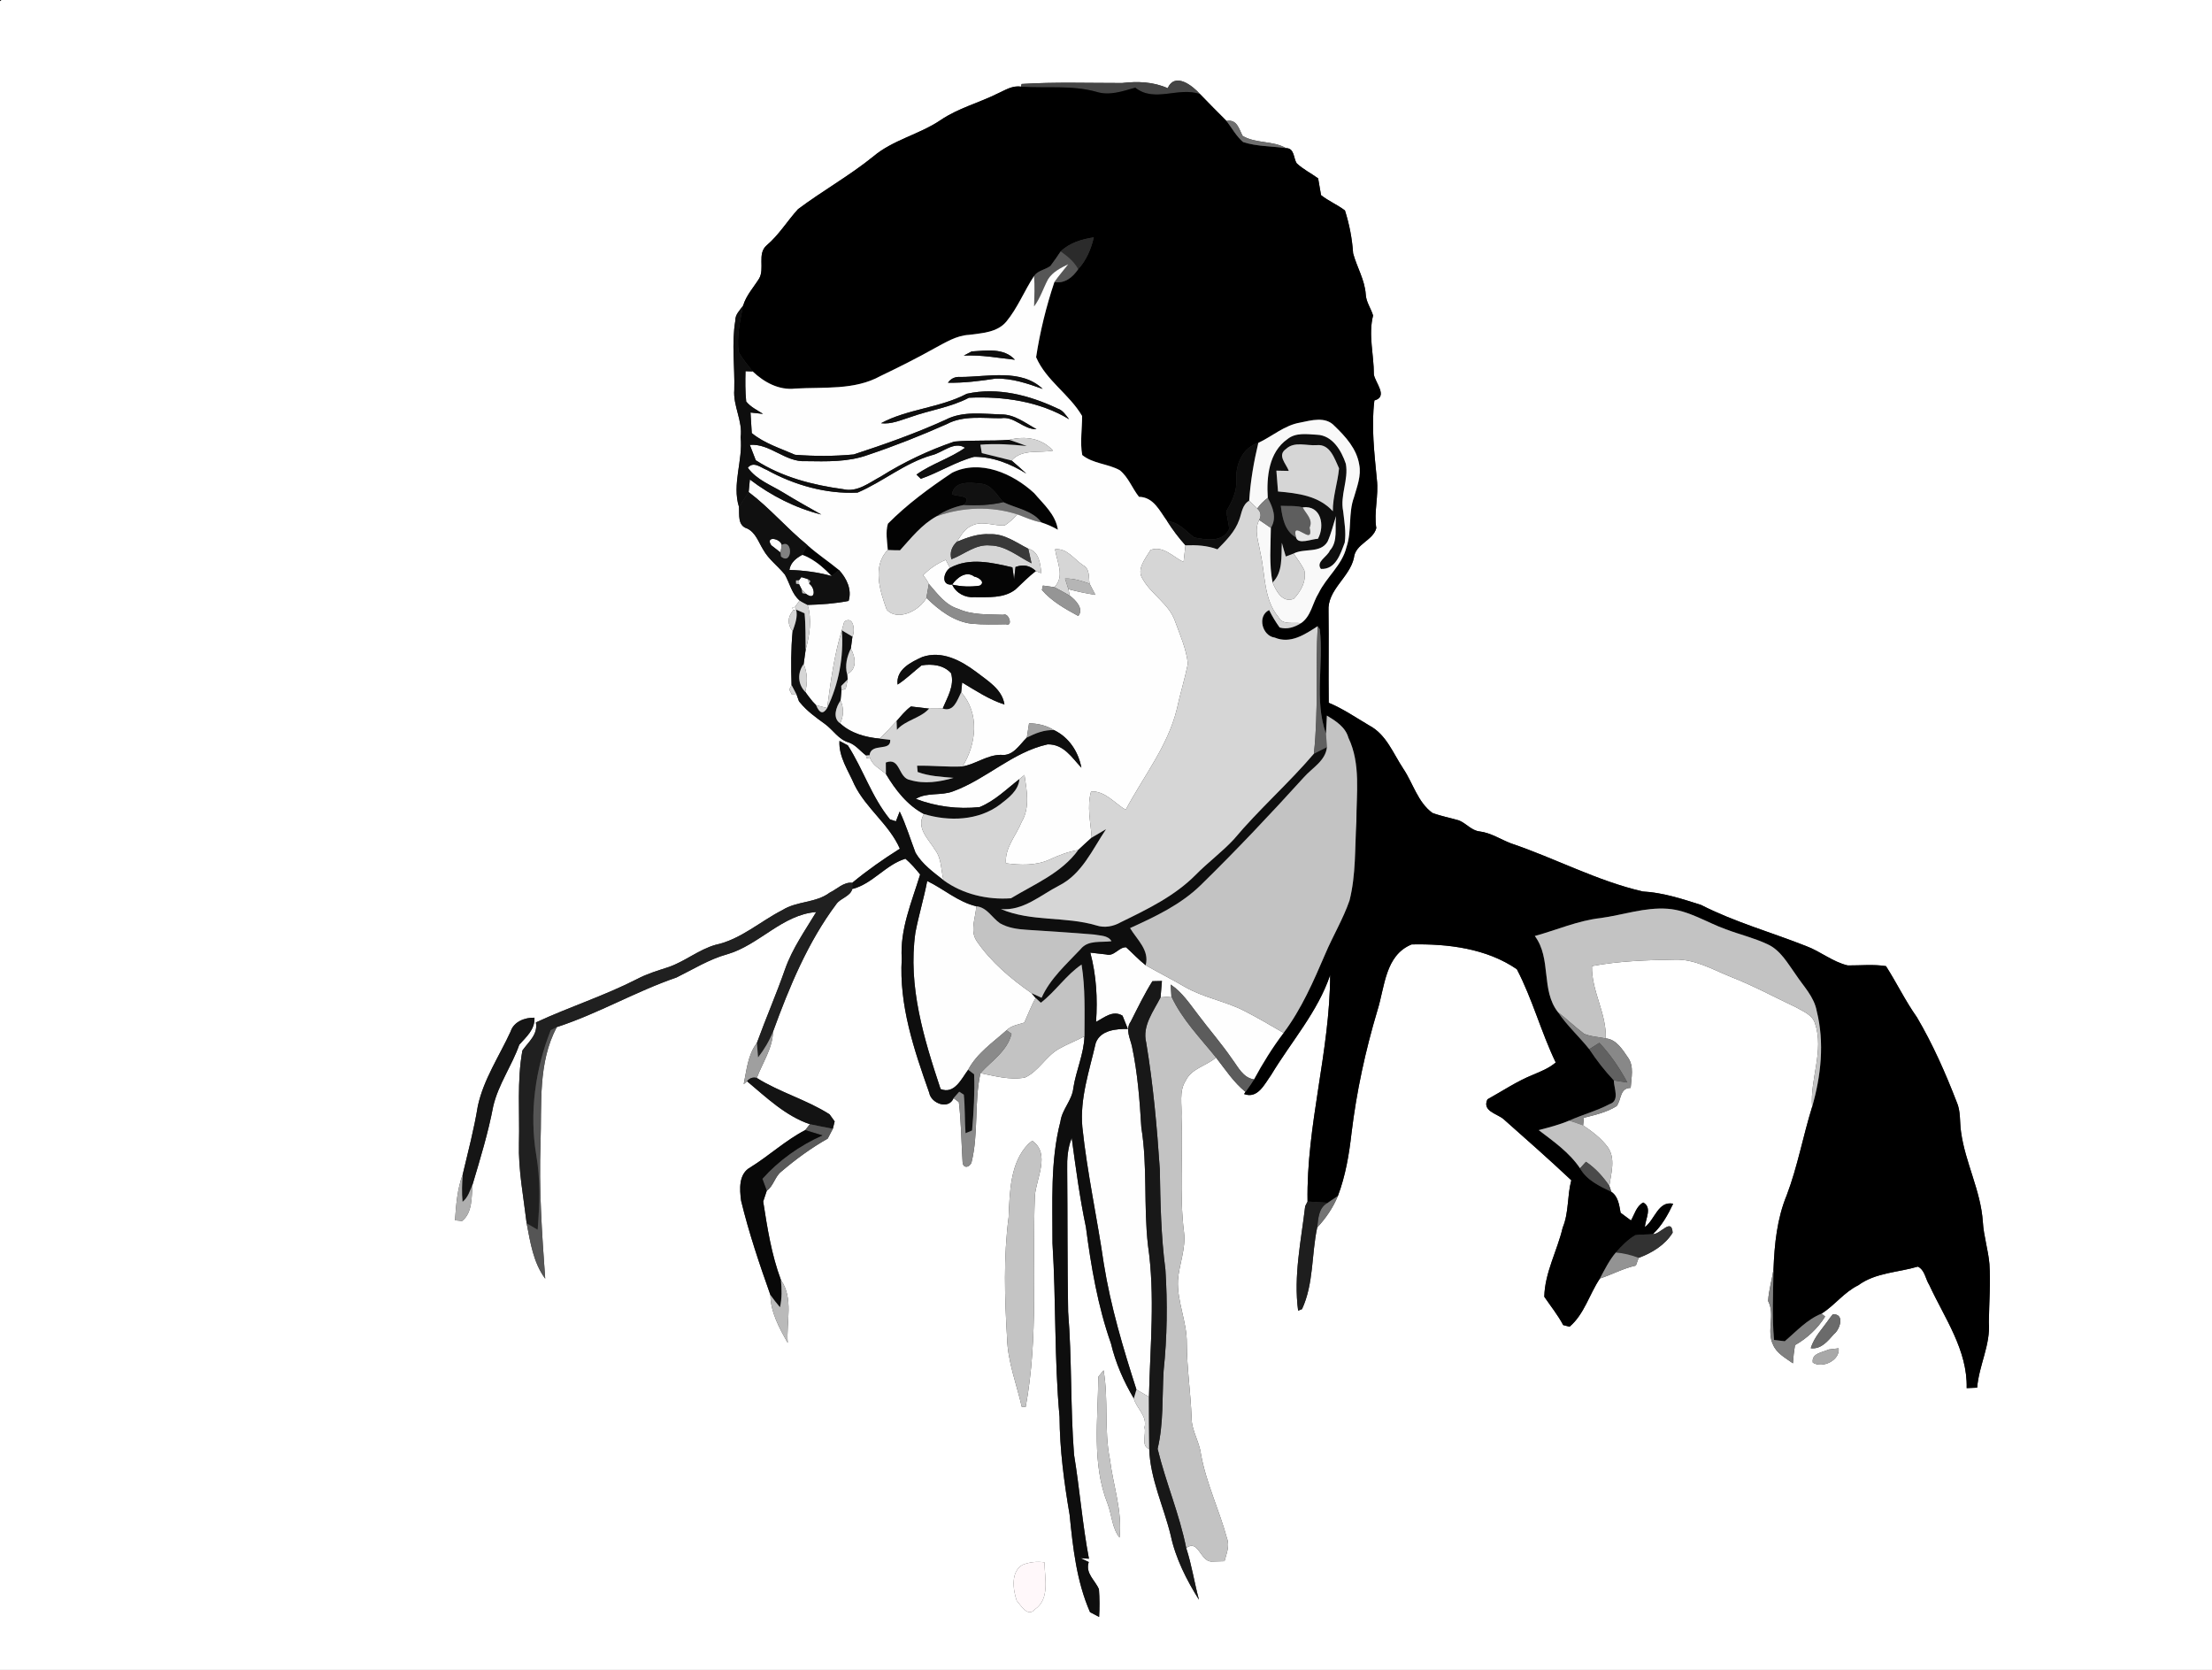 <?xml version="1.0" encoding="UTF-8" ?>
<!DOCTYPE svg PUBLIC "-//W3C//DTD SVG 1.1//EN" "http://www.w3.org/Graphics/SVG/1.1/DTD/svg11.dtd">
<svg width="420pt" height="317pt" viewBox="0 0 420 317" version="1.1" xmlns="http://www.w3.org/2000/svg">
<rect x="0" y="0" width="420" height="317" fill="#333333" stroke="none"/>
<g id="#030303ff">
<path fill="#030303" opacity="1.00" d=" M 0.00 0.00 L 0.28 0.00 C 0.21 0.06 0.07 0.18 0.00 0.23 L 0.00 0.00 Z" />
<path fill="#030303" opacity="1.00" d=" M 180.78 89.74 C 186.10 87.11 192.33 89.89 196.36 93.61 C 198.14 95.71 200.46 97.70 200.86 100.56 C 199.87 99.98 198.80 99.53 197.73 99.17 C 196.05 96.89 192.93 96.50 190.50 95.33 C 189.23 93.94 188.20 91.84 186.04 91.81 C 184.12 91.56 181.15 91.30 180.75 93.85 C 181.96 94.28 184.76 94.01 183.01 95.86 C 181.15 96.24 179.38 96.94 177.83 98.01 C 175.00 99.57 173.01 102.12 170.89 104.46 C 170.11 104.46 169.34 104.44 168.57 104.40 C 168.45 102.75 168.11 101.04 168.59 99.41 C 172.24 95.72 176.46 92.63 180.78 89.74 Z" />
<path fill="#030303" opacity="1.00" d=" M 152.32 105.33 C 152.56 104.86 153.03 103.92 153.26 103.44 C 155.17 105.17 157.33 106.57 159.31 108.21 C 158.95 108.50 158.25 109.07 157.90 109.35 C 156.63 108.01 155.25 106.78 153.62 105.90 C 153.47 105.82 153.17 105.67 153.02 105.60 L 152.32 105.33 Z" />
</g>
<g id="#ffffffff">
<path fill="#ffffff" opacity="1.00" d=" M 0.28 0.00 L 420.00 0.00 L 420.00 317.00 L 0.00 317.00 L 0.00 0.23 C 0.07 0.18 0.21 0.06 0.28 0.00 M 213.06 15.76 C 206.70 15.77 200.33 15.54 193.98 15.94 L 193.84 16.45 C 192.26 16.19 190.87 17.10 189.50 17.72 C 185.91 19.52 181.94 20.52 178.59 22.80 C 174.53 25.55 169.53 26.54 165.76 29.75 C 161.24 33.40 156.16 36.23 151.52 39.71 C 149.47 41.96 147.90 44.61 145.55 46.59 C 143.72 48.21 145.26 51.00 144.12 52.91 C 143.07 54.58 141.68 56.09 141.10 58.01 C 140.50 58.89 139.57 59.69 139.62 60.86 C 138.88 65.22 139.54 69.61 139.42 73.99 C 139.17 77.09 141.05 79.88 140.63 83.00 C 141.09 87.43 138.96 91.89 140.31 96.22 C 140.41 97.72 140.01 99.77 141.88 100.33 C 143.50 101.12 144.03 102.94 144.93 104.37 C 145.96 106.21 147.72 107.46 149.03 109.08 C 149.96 110.72 150.33 112.72 151.82 113.99 L 150.95 115.22 L 150.43 115.37 L 150.60 115.86 C 149.51 117.17 149.47 118.49 150.50 119.83 C 150.17 123.22 150.19 126.64 150.30 130.05 L 149.86 130.90 L 150.36 131.85 L 151.26 131.88 L 151.70 133.11 C 151.75 133.17 151.85 133.30 151.90 133.36 C 153.23 134.99 154.94 136.21 156.63 137.43 C 158.18 138.55 159.22 140.40 161.16 140.94 C 162.50 141.41 163.35 142.61 164.46 143.42 L 164.52 143.96 L 165.17 143.81 C 165.61 145.26 167.13 145.98 168.21 146.92 C 169.98 149.90 172.28 152.89 175.44 154.53 C 173.83 157.16 176.33 159.29 177.58 161.38 C 178.81 163.03 178.65 165.18 179.15 167.09 C 177.20 165.56 175.10 164.05 173.83 161.87 C 172.84 159.26 172.03 156.58 170.83 154.05 C 170.65 154.52 170.29 155.45 170.11 155.91 L 168.99 155.55 C 165.53 151.33 163.89 146.04 160.98 141.49 L 159.39 140.65 C 159.23 143.69 161.08 146.28 162.23 148.96 C 164.44 153.47 168.86 156.52 170.86 161.11 C 167.72 163.08 164.68 165.22 161.82 167.58 C 160.20 167.39 158.92 168.79 157.54 169.45 C 154.89 171.44 151.30 171.02 148.54 172.77 C 144.29 174.94 140.62 178.35 135.85 179.36 C 132.69 180.27 130.11 182.46 127.03 183.55 C 124.97 184.23 122.89 184.83 120.97 185.85 C 114.75 189.03 108.07 191.16 101.75 194.09 C 102.18 196.38 100.36 197.75 99.19 199.42 C 98.14 205.22 98.69 211.14 98.54 217.00 C 98.40 222.12 99.40 227.17 100.00 232.23 C 100.70 235.85 101.26 239.68 103.52 242.73 C 102.90 234.17 102.31 225.60 102.63 217.02 C 102.88 209.64 102.10 201.70 105.73 194.97 C 113.55 192.43 120.68 188.22 128.44 185.56 C 131.62 184.00 134.65 182.09 138.10 181.14 C 144.15 179.39 148.52 173.62 154.98 173.13 C 152.86 176.65 150.45 180.05 149.07 183.96 C 147.42 188.69 145.42 193.28 143.71 197.99 C 141.99 200.21 141.77 203.15 141.21 205.81 L 141.85 205.26 C 145.52 208.33 149.16 211.85 153.78 213.41 L 152.89 214.53 C 149.17 216.46 146.07 219.36 142.52 221.57 C 140.21 222.80 140.42 225.73 140.72 227.95 C 142.19 234.01 144.19 239.94 146.28 245.82 C 146.31 249.10 147.98 252.13 149.57 254.92 C 149.26 250.96 150.73 246.48 148.28 242.99 C 146.49 238.18 145.69 233.13 144.91 228.08 C 145.08 227.57 145.42 226.55 145.59 226.04 C 146.89 225.13 147.12 223.34 148.37 222.38 C 151.11 220.05 154.02 217.92 157.16 216.14 C 157.40 215.67 157.89 214.74 158.13 214.28 L 158.48 212.88 C 158.23 212.54 157.75 211.87 157.51 211.53 C 153.15 208.76 148.07 207.37 143.69 204.63 C 144.79 201.73 146.69 199.02 146.78 195.83 C 149.87 187.36 153.37 178.86 158.82 171.59 C 159.64 170.46 161.46 170.17 161.82 168.76 C 165.66 167.81 168.18 164.13 171.92 163.01 C 172.96 163.90 173.85 164.94 174.71 166.00 C 173.12 171.22 170.85 176.41 171.22 182.00 C 170.68 190.81 173.55 199.27 176.44 207.45 C 176.79 209.47 180.13 210.72 181.06 208.46 L 182.06 209.21 C 182.51 212.98 182.53 216.79 182.77 220.57 C 182.82 221.85 184.08 221.69 184.46 220.67 C 185.83 215.12 184.95 209.29 186.16 203.72 C 188.93 204.27 191.78 205.08 194.62 204.55 C 197.22 203.35 198.57 200.53 201.03 199.12 C 202.61 198.22 204.31 197.58 205.91 196.73 C 205.80 200.09 204.31 203.22 203.80 206.53 C 203.57 208.88 201.66 210.57 201.35 212.89 C 199.39 220.43 199.87 228.29 199.84 236.01 C 200.53 246.97 200.17 257.99 201.18 268.94 C 201.22 275.19 202.04 281.37 203.09 287.52 C 203.72 293.81 204.41 300.19 206.97 306.04 C 207.40 306.27 208.26 306.72 208.69 306.94 C 208.80 305.19 208.79 303.43 208.66 301.69 C 207.91 299.92 206.04 298.70 206.72 296.52 C 206.33 296.34 205.54 295.97 205.15 295.78 L 206.76 295.89 C 205.52 289.35 205.01 282.70 203.93 276.13 C 203.23 267.11 203.54 258.04 202.81 249.03 C 202.65 240.01 202.71 230.99 202.63 221.98 C 202.58 219.96 202.73 217.92 203.49 216.03 C 204.26 221.69 205.01 227.36 206.19 232.96 C 207.17 240.42 208.43 247.90 210.94 255.02 C 211.82 258.72 213.34 262.20 215.28 265.47 C 215.77 267.36 217.88 268.76 217.31 270.99 C 217.68 272.25 216.56 274.50 218.21 275.05 C 218.39 280.75 220.96 285.99 222.29 291.47 C 223.21 295.83 225.35 300.02 227.65 303.68 C 226.77 300.44 226.28 297.07 225.23 293.86 C 227.54 292.15 227.88 296.30 229.96 296.43 C 230.60 296.41 231.87 296.38 232.50 296.36 C 232.86 294.99 233.52 293.49 232.99 292.07 C 231.52 286.65 229.01 281.53 228.02 275.98 C 227.71 273.60 226.23 271.52 226.25 269.09 C 226.08 264.39 225.36 259.73 225.34 255.03 C 225.40 250.95 223.48 247.12 223.66 243.04 C 223.88 240.00 225.19 237.07 224.82 233.98 C 223.90 226.69 224.65 219.34 224.33 212.02 C 224.46 209.73 223.81 207.17 225.14 205.13 C 226.25 202.80 229.07 202.34 230.89 200.75 C 232.65 203.01 234.24 205.46 236.49 207.28 L 236.22 207.68 C 238.83 208.65 240.11 205.77 241.35 204.07 C 245.13 197.78 250.18 192.13 252.56 185.10 C 252.53 199.54 248.02 213.62 248.27 228.09 L 247.82 228.97 C 247.05 235.53 245.59 242.18 246.48 248.81 C 246.66 248.73 247.03 248.58 247.22 248.51 C 249.46 243.68 249.00 238.14 250.10 233.01 C 251.74 231.27 253.11 229.25 254.03 227.03 C 255.48 223.20 256.16 219.14 256.62 215.08 C 257.57 207.20 259.26 199.43 261.53 191.83 C 262.95 187.35 262.97 181.35 268.03 179.28 C 274.86 179.13 282.26 180.03 288.01 183.99 C 290.97 189.65 292.61 195.92 295.39 201.69 C 294.14 202.77 292.59 203.38 291.10 204.01 C 288.04 205.24 285.29 207.10 282.42 208.69 C 281.38 210.94 284.23 211.38 285.48 212.44 C 289.80 216.27 294.14 220.09 298.35 224.05 C 297.55 227.01 297.91 230.17 296.71 233.05 C 295.68 237.45 293.32 241.56 293.22 246.16 C 294.43 247.94 295.79 249.62 296.81 251.54 L 298.02 251.85 C 300.82 249.47 301.77 245.69 303.78 242.70 C 306.08 241.95 308.23 240.76 310.61 240.24 C 310.74 239.87 311.01 239.14 311.14 238.78 C 313.66 237.85 316.15 236.34 317.59 234.01 C 317.42 231.05 315.21 234.39 313.84 234.27 C 315.55 232.67 316.70 230.59 317.69 228.50 C 314.83 227.93 314.22 231.53 312.33 232.93 C 312.39 231.42 313.79 229.23 312.00 228.27 C 310.69 228.99 310.37 230.50 309.68 231.68 C 309.18 231.32 308.20 230.59 307.71 230.22 C 307.44 228.78 307.28 227.14 305.95 226.24 L 305.57 225.11 C 305.90 222.71 306.81 219.93 305.27 217.76 C 304.02 216.07 302.31 214.79 300.59 213.63 C 300.63 213.27 300.70 212.54 300.74 212.18 C 302.87 211.65 305.07 211.15 306.96 209.97 C 307.89 208.72 307.53 206.53 309.62 206.51 C 309.73 204.61 310.31 202.44 309.12 200.77 C 308.07 199.25 306.91 197.30 304.89 197.12 C 305.06 192.34 302.16 188.12 302.27 183.39 C 307.46 182.42 312.75 182.25 318.01 182.17 C 321.77 182.04 325.11 184.00 328.48 185.37 C 332.78 187.04 336.84 189.24 341.01 191.21 C 342.35 191.98 344.11 192.64 344.62 194.26 C 346.39 199.49 343.64 204.78 344.07 210.13 C 342.34 215.68 341.32 221.44 339.25 226.89 C 337.41 231.33 336.92 236.20 336.74 240.96 C 336.45 242.97 335.83 244.94 335.72 246.97 C 337.10 249.58 335.38 252.61 336.64 255.23 C 337.32 256.91 339.03 257.78 340.43 258.80 C 340.50 257.64 340.63 256.49 340.82 255.35 C 343.14 254.03 345.12 252.19 346.54 249.92 L 345.87 249.37 C 348.35 247.80 350.15 245.29 352.84 243.98 C 356.14 241.56 360.36 241.57 364.15 240.44 C 365.48 241.07 365.59 242.80 366.32 243.93 C 369.23 250.23 373.59 256.26 373.42 263.51 C 373.92 263.49 374.91 263.44 375.41 263.42 C 375.75 259.18 377.97 255.29 377.63 250.99 C 377.67 247.32 377.98 243.64 377.74 239.96 C 377.51 237.26 376.65 234.66 376.49 231.95 C 376.10 226.03 373.14 220.70 372.35 214.87 C 372.06 212.95 372.33 210.94 371.50 209.13 C 369.37 203.62 366.97 198.19 363.97 193.10 C 361.78 190.01 360.13 186.58 358.10 183.40 C 355.69 183.02 353.26 183.29 350.84 183.27 C 347.99 182.60 345.68 180.62 342.96 179.60 C 336.30 176.97 329.35 175.03 322.96 171.77 C 319.36 170.63 315.71 169.43 311.93 169.23 C 303.25 167.23 295.32 162.94 286.90 160.10 C 284.91 159.34 283.10 158.10 280.94 157.83 C 279.37 157.66 278.39 156.27 276.99 155.73 C 275.31 155.24 273.59 154.93 271.96 154.31 C 269.17 152.24 268.31 148.69 266.44 145.91 C 264.52 143.02 263.23 139.43 259.99 137.72 C 257.46 136.23 255.02 134.54 252.29 133.41 C 252.22 127.61 252.33 121.81 252.25 116.01 C 252.00 111.93 256.25 109.65 257.07 105.90 C 257.33 103.23 260.72 102.63 261.32 100.25 C 260.84 97.17 261.80 94.11 261.43 91.03 C 260.96 86.06 260.34 80.99 260.96 76.02 C 263.63 75.29 261.12 72.66 260.86 71.09 C 260.87 67.33 259.78 63.60 260.71 59.89 C 260.31 58.54 259.39 57.34 259.32 55.90 C 259.14 53.12 257.63 50.72 256.92 48.08 C 256.74 45.32 256.21 42.59 255.37 39.95 C 253.94 38.86 252.24 38.16 250.83 37.04 C 250.66 35.98 250.47 34.92 250.28 33.86 C 248.93 32.88 247.42 32.14 246.20 30.99 C 245.57 29.99 245.80 28.12 244.18 28.12 C 241.72 26.67 238.48 27.29 235.94 25.80 C 235.23 24.46 234.88 22.59 232.88 22.96 C 231.19 21.29 229.52 19.58 227.86 17.87 C 226.39 16.22 223.10 13.66 221.71 16.74 C 218.97 15.52 215.99 15.41 213.06 15.76 M 96.96 195.80 C 94.81 200.48 91.84 204.84 90.73 209.94 C 90.02 214.31 88.89 218.59 87.87 222.90 C 86.82 225.69 86.60 228.71 86.39 231.65 C 86.73 231.68 87.40 231.75 87.74 231.78 C 89.76 230.17 89.51 227.19 89.72 224.88 C 91.19 219.96 92.69 215.05 93.65 210.01 C 94.62 205.83 97.20 202.31 98.60 198.31 C 99.94 196.82 101.60 195.40 101.48 193.19 C 99.67 193.13 97.54 193.95 96.96 195.80 M 195.27 217.14 C 191.76 220.72 191.73 226.34 191.51 231.07 C 190.52 238.68 190.76 246.41 191.22 254.06 C 191.35 258.54 193.02 262.74 194.01 267.06 L 194.75 267.07 C 197.20 253.86 195.99 240.38 196.49 227.04 C 196.74 223.69 199.51 219.02 196.00 216.55 L 195.27 217.14 M 347.42 250.23 C 346.17 252.09 344.47 253.74 343.82 255.93 C 345.79 256.17 347.05 254.57 348.21 253.26 C 349.33 252.42 350.37 249.39 348.01 249.49 L 347.42 250.23 M 347.24 256.17 C 346.05 256.74 343.92 256.87 344.20 258.66 C 346.01 259.84 349.40 258.24 349.11 255.95 C 348.64 256.00 347.70 256.11 347.24 256.17 M 209.26 260.46 C 209.08 260.68 208.72 261.14 208.54 261.36 C 208.48 269.41 207.26 277.85 210.33 285.53 C 211.12 287.62 211.13 290.06 212.57 291.88 C 213.13 286.81 211.35 281.97 210.74 277.01 C 209.61 271.44 210.52 265.72 209.54 260.13 L 209.26 260.46 M 194.16 297.05 C 191.88 298.33 192.33 301.74 193.04 303.84 C 193.84 304.76 195.16 307.09 196.50 305.50 C 199.42 303.50 198.34 299.54 198.32 296.58 C 196.87 296.37 195.48 296.53 194.16 297.05 Z" />
</g>
<g id="#454545ff">
<path fill="#454545" opacity="1.00" d=" M 213.06 15.76 C 215.99 15.41 218.97 15.52 221.71 16.74 C 223.10 13.66 226.39 16.22 227.86 17.87 C 223.79 16.40 219.23 19.57 215.56 16.64 C 213.13 17.32 210.65 18.23 208.11 17.41 C 203.45 16.13 198.60 16.78 193.84 16.45 L 193.98 15.94 C 200.33 15.54 206.70 15.77 213.06 15.76 Z" />
</g>
<g id="#000000ff">
<path fill="#000000" opacity="1.00" d=" M 208.11 17.41 C 210.65 18.23 213.13 17.32 215.56 16.64 C 219.23 19.57 223.79 16.40 227.86 17.87 C 229.52 19.58 231.19 21.29 232.88 22.96 C 233.92 24.31 234.73 25.86 236.04 26.97 C 238.65 27.82 241.47 27.73 244.18 28.12 C 245.80 28.12 245.57 29.99 246.20 30.99 C 247.42 32.14 248.93 32.88 250.28 33.86 C 250.47 34.92 250.66 35.98 250.83 37.04 C 252.24 38.16 253.94 38.86 255.37 39.95 C 256.21 42.59 256.74 45.32 256.92 48.08 C 257.63 50.72 259.14 53.12 259.32 55.90 C 259.39 57.34 260.31 58.54 260.71 59.89 C 259.78 63.60 260.87 67.33 260.86 71.09 C 261.12 72.66 263.63 75.29 260.96 76.02 C 260.34 80.99 260.96 86.06 261.43 91.03 C 261.80 94.11 260.84 97.17 261.32 100.25 C 260.72 102.63 257.33 103.23 257.07 105.90 C 256.25 109.65 252.00 111.93 252.25 116.01 C 252.33 121.81 252.22 127.61 252.29 133.41 C 255.02 134.54 257.46 136.23 259.99 137.72 C 263.23 139.43 264.52 143.02 266.44 145.91 C 268.31 148.69 269.17 152.24 271.96 154.31 C 273.59 154.93 275.31 155.24 276.99 155.73 C 278.39 156.27 279.37 157.66 280.94 157.83 C 283.10 158.10 284.91 159.34 286.90 160.10 C 295.32 162.94 303.25 167.23 311.93 169.23 C 315.71 169.43 319.36 170.63 322.96 171.77 C 329.35 175.03 336.30 176.97 342.96 179.60 C 345.68 180.62 347.99 182.60 350.84 183.27 C 353.26 183.29 355.69 183.02 358.10 183.40 C 360.13 186.58 361.78 190.01 363.97 193.10 C 366.97 198.19 369.37 203.62 371.50 209.13 C 372.33 210.94 372.06 212.95 372.35 214.87 C 373.14 220.70 376.10 226.03 376.49 231.95 C 376.65 234.66 377.51 237.26 377.74 239.96 C 377.98 243.64 377.67 247.32 377.63 250.99 C 377.97 255.29 375.75 259.18 375.41 263.42 C 374.91 263.44 373.92 263.49 373.42 263.51 C 373.59 256.26 369.23 250.23 366.32 243.93 C 365.59 242.80 365.48 241.07 364.15 240.44 C 360.36 241.57 356.14 241.56 352.84 243.98 C 350.15 245.29 348.35 247.80 345.87 249.37 C 343.10 250.47 341.10 252.73 338.88 254.61 C 338.37 254.55 337.35 254.42 336.84 254.36 C 336.44 249.90 336.68 245.42 336.74 240.96 C 336.92 236.20 337.41 231.33 339.25 226.89 C 341.32 221.44 342.34 215.68 344.07 210.13 C 345.76 204.28 346.44 197.90 344.95 191.94 C 344.46 189.21 342.43 187.22 340.97 185.00 C 339.43 182.87 338.08 180.36 335.58 179.23 C 333.03 178.04 330.29 177.39 327.67 176.40 C 324.00 175.08 320.60 172.79 316.62 172.51 C 312.31 172.20 308.17 173.69 303.95 174.27 C 299.61 174.75 295.59 176.54 291.42 177.68 C 294.64 181.96 292.52 187.97 295.83 192.15 C 297.54 194.70 299.85 196.77 301.76 199.17 C 303.15 201.27 304.69 203.26 306.42 205.09 C 306.42 206.52 307.62 208.95 305.63 209.59 C 303.18 210.89 300.48 211.59 297.96 212.72 C 296.09 213.51 294.12 214.02 292.16 214.53 C 294.99 216.69 297.98 218.77 300.01 221.78 C 301.30 224.05 303.70 225.15 305.95 226.24 C 307.28 227.14 307.44 228.78 307.71 230.22 C 308.20 230.59 309.18 231.32 309.68 231.68 C 310.37 230.50 310.69 228.99 312.00 228.27 C 313.79 229.23 312.39 231.42 312.33 232.93 C 314.22 231.53 314.83 227.93 317.69 228.50 C 316.70 230.59 315.55 232.67 313.84 234.27 C 312.73 234.37 311.61 234.33 310.52 234.47 C 309.07 235.30 307.91 236.54 306.80 237.77 C 305.55 239.25 304.69 241.00 303.78 242.70 C 301.77 245.69 300.82 249.47 298.02 251.85 L 296.81 251.54 C 295.79 249.62 294.43 247.94 293.22 246.16 C 293.32 241.56 295.68 237.45 296.71 233.05 C 297.91 230.17 297.55 227.01 298.35 224.05 C 294.14 220.09 289.80 216.27 285.48 212.44 C 284.23 211.38 281.38 210.94 282.42 208.69 C 285.29 207.10 288.04 205.24 291.10 204.01 C 292.59 203.38 294.14 202.77 295.39 201.69 C 292.61 195.92 290.97 189.65 288.01 183.99 C 282.26 180.03 274.86 179.13 268.03 179.28 C 262.97 181.35 262.95 187.35 261.53 191.83 C 259.26 199.43 257.57 207.20 256.62 215.08 C 256.16 219.14 255.48 223.20 254.03 227.03 C 253.55 227.35 252.59 228.00 252.11 228.32 C 250.83 228.25 249.55 228.17 248.27 228.09 C 248.02 213.62 252.53 199.54 252.56 185.10 C 250.18 192.13 245.13 197.78 241.35 204.07 C 240.11 205.77 238.83 208.65 236.22 207.68 L 236.49 207.28 C 237.04 206.51 237.61 205.73 238.10 204.91 C 239.76 201.83 241.61 198.86 243.72 196.07 C 247.13 191.52 249.40 186.28 251.63 181.09 C 253.08 177.66 255.03 174.45 256.24 170.93 C 257.47 166.05 257.24 160.97 257.54 155.99 C 257.53 150.66 258.41 145.03 256.03 140.05 C 255.46 138.01 253.63 136.86 251.94 135.84 C 251.89 136.70 251.81 138.43 251.77 139.29 C 249.50 132.91 251.35 126.02 250.59 119.45 L 250.19 118.87 C 247.76 120.44 245.03 122.29 242.03 121.03 C 239.70 120.74 238.63 116.97 240.97 115.81 C 241.55 116.97 242.21 118.07 242.97 119.12 C 244.40 119.53 245.79 119.07 247.01 118.31 C 248.96 116.99 249.19 114.48 250.37 112.60 C 251.87 109.52 254.84 107.28 255.66 103.87 C 256.71 100.80 255.97 97.44 257.09 94.39 C 257.66 92.38 258.51 90.30 258.08 88.18 C 257.60 85.20 255.49 82.87 253.39 80.86 C 251.69 78.99 248.98 79.79 246.86 80.22 C 243.89 80.72 241.59 82.82 238.92 84.07 C 235.95 84.97 234.62 88.09 234.74 91.00 C 234.92 93.24 233.93 95.16 232.86 97.03 C 232.98 98.17 233.27 99.28 233.40 100.41 C 232.15 103.05 229.06 102.46 226.76 102.04 C 225.14 100.84 223.83 99.05 221.63 98.96 C 220.19 97.02 219.08 94.36 216.26 94.31 C 214.97 92.69 214.27 90.61 212.63 89.27 C 210.38 88.01 207.55 88.05 205.49 86.38 C 205.03 83.92 205.49 81.43 205.46 78.96 C 203.06 74.85 198.64 72.24 196.73 67.81 C 197.46 63.00 198.65 58.16 200.20 53.54 C 202.21 53.86 203.66 52.64 204.72 51.10 C 206.27 49.41 207.18 47.27 207.68 45.06 C 205.41 45.40 203.08 46.09 201.39 47.73 C 200.77 48.67 200.12 49.60 199.44 50.50 C 198.47 51.21 197.04 51.36 196.34 52.39 C 194.48 55.22 193.23 58.45 191.06 61.07 C 189.34 63.11 186.47 63.23 184.03 63.56 C 181.60 63.68 179.52 65.01 177.45 66.11 C 174.09 68.00 170.63 69.72 167.16 71.39 C 162.23 74.11 156.41 73.44 151.00 73.76 C 147.90 74.12 145.09 72.57 142.91 70.51 C 141.98 69.32 141.00 68.14 140.25 66.83 C 139.85 63.87 140.51 60.90 141.10 58.01 C 141.68 56.09 143.07 54.58 144.12 52.91 C 145.26 51.00 143.72 48.21 145.55 46.59 C 147.90 44.61 149.47 41.96 151.52 39.71 C 156.16 36.23 161.24 33.40 165.76 29.75 C 169.53 26.54 174.53 25.55 178.59 22.80 C 181.94 20.52 185.91 19.52 189.50 17.72 C 190.87 17.10 192.26 16.19 193.84 16.45 C 198.60 16.78 203.45 16.13 208.11 17.41 Z" />
</g>
<g id="#6f6f6fff">
<path fill="#6f6f6f" opacity="1.00" d=" M 232.88 22.96 C 234.88 22.59 235.23 24.46 235.94 25.80 C 238.48 27.29 241.72 26.67 244.18 28.12 C 241.47 27.73 238.65 27.82 236.04 26.97 C 234.73 25.86 233.92 24.31 232.88 22.96 Z" />
<path fill="#6f6f6f" opacity="1.00" d=" M 183.01 95.86 C 185.52 96.00 188.04 95.90 190.50 95.33 C 192.93 96.50 196.05 96.89 197.73 99.17 C 196.13 98.88 194.66 98.20 193.15 97.64 C 188.16 96.03 182.74 96.25 177.83 98.01 C 179.38 96.94 181.15 96.24 183.01 95.86 Z" />
</g>
<g id="#2b2b2bff">
<path fill="#2b2b2b" opacity="1.00" d=" M 201.39 47.73 C 203.08 46.09 205.41 45.40 207.68 45.06 C 207.18 47.27 206.27 49.41 204.72 51.10 C 203.95 49.66 202.70 48.64 201.39 47.73 Z" />
</g>
<g id="#565656ff">
<path fill="#565656" opacity="1.00" d=" M 201.39 47.73 C 202.70 48.64 203.95 49.66 204.72 51.10 C 203.66 52.64 202.21 53.86 200.20 53.54 C 201.01 52.36 201.97 51.29 202.84 50.15 C 201.41 50.85 199.88 51.61 199.00 53.00 C 198.09 54.70 197.52 56.60 196.35 58.16 C 196.40 56.23 196.49 54.31 196.34 52.39 C 197.04 51.36 198.47 51.21 199.44 50.50 C 200.12 49.60 200.77 48.67 201.39 47.73 Z" />
</g>
<g id="#fefefeff">
<path fill="#fefefe" opacity="1.00" d=" M 199.00 53.00 C 199.88 51.61 201.41 50.85 202.84 50.15 C 201.97 51.29 201.01 52.36 200.20 53.54 C 198.65 58.16 197.46 63.00 196.73 67.81 C 198.64 72.24 203.06 74.85 205.46 78.96 C 205.49 81.43 205.03 83.92 205.49 86.38 C 207.55 88.05 210.38 88.01 212.63 89.27 C 214.27 90.61 214.97 92.69 216.26 94.31 C 219.08 94.36 220.19 97.02 221.63 98.96 C 222.66 100.56 223.80 102.10 225.09 103.52 C 225.00 104.31 224.82 105.90 224.73 106.69 C 222.76 105.74 220.83 103.50 218.46 104.40 C 217.52 105.99 215.68 108.10 216.99 109.95 C 218.64 112.88 221.94 114.61 223.09 117.87 C 224.05 120.52 225.25 123.17 225.55 125.99 C 224.96 128.89 224.07 131.72 223.45 134.61 C 221.72 141.67 217.08 147.42 213.74 153.73 C 211.61 152.47 209.86 150.13 207.17 150.23 C 206.34 153.10 207.08 156.09 207.29 159.00 C 206.42 159.77 205.57 160.57 204.72 161.36 C 202.80 161.67 200.99 162.37 199.24 163.19 C 196.67 164.35 193.73 164.24 191.00 163.88 C 190.75 160.94 192.94 158.62 193.98 156.03 C 195.60 153.31 194.96 150.06 194.52 147.11 C 194.28 147.30 193.80 147.70 193.56 147.90 C 191.13 149.77 188.90 152.04 186.00 153.21 C 181.91 153.65 177.73 153.12 173.89 151.65 C 176.03 150.35 178.69 151.10 180.96 150.22 C 187.29 147.92 192.22 142.78 198.92 141.30 C 201.99 141.25 203.51 143.80 205.33 145.74 C 204.76 142.70 202.97 139.95 200.13 138.60 C 198.71 137.70 197.05 137.34 195.39 137.30 C 195.28 137.97 195.07 139.33 194.97 140.01 C 193.55 141.40 192.35 143.61 190.04 143.29 C 187.42 143.30 185.28 145.06 182.76 145.49 C 185.41 141.24 186.04 135.38 182.50 131.42 C 182.54 130.96 182.64 130.03 182.69 129.56 C 185.27 131.11 187.83 132.81 190.72 133.74 C 190.29 130.82 187.50 129.22 185.37 127.56 C 182.47 125.39 178.86 123.44 175.14 124.71 C 172.96 125.70 170.09 127.09 170.43 129.95 C 172.07 128.90 173.45 127.51 174.98 126.31 C 176.94 125.99 179.21 126.22 180.59 127.81 C 181.27 130.17 179.86 132.41 178.99 134.50 C 178.13 134.49 177.27 134.50 176.41 134.52 C 175.55 134.42 173.83 134.22 172.96 134.11 C 171.91 134.88 171.09 135.90 170.24 136.88 C 169.20 138.02 168.13 139.14 167.02 140.21 C 164.33 139.96 161.53 139.20 159.52 137.31 C 160.21 135.88 160.24 134.44 159.60 132.97 C 159.65 132.49 159.73 131.53 159.77 131.05 L 160.58 130.74 C 160.67 130.30 160.86 129.43 160.95 128.99 L 160.84 127.98 C 162.82 127.04 162.43 124.71 161.55 123.12 C 161.63 122.55 161.78 121.42 161.85 120.85 C 162.41 119.76 162.08 116.77 160.30 118.01 C 160.19 118.42 159.96 119.24 159.84 119.65 C 158.35 124.45 157.73 129.45 157.05 134.41 C 156.52 134.28 155.48 134.01 154.96 133.87 C 154.79 133.69 154.45 133.33 154.28 133.15 L 153.48 132.14 C 153.33 131.94 153.04 131.54 152.90 131.34 C 153.34 129.58 153.33 127.73 152.59 126.06 C 152.68 125.38 152.87 124.02 152.97 123.34 C 153.74 120.58 154.18 117.63 153.35 114.83 C 155.96 114.76 158.57 114.58 161.13 114.07 C 161.79 111.91 160.75 109.78 159.31 108.21 C 157.33 106.57 155.17 105.17 153.26 103.44 C 149.38 100.29 146.15 96.42 142.15 93.41 C 142.21 92.81 142.32 91.61 142.38 91.02 C 146.42 94.10 151.01 96.43 155.95 97.68 C 153.53 96.32 151.11 94.97 148.75 93.52 C 146.41 92.08 143.65 91.10 141.99 88.79 C 143.08 87.47 144.47 88.78 145.59 89.20 C 150.80 92.08 156.86 93.81 162.83 93.51 C 167.65 91.45 171.76 87.91 176.86 86.43 C 178.96 85.97 181.13 83.66 183.24 85.00 C 180.35 87.04 176.89 88.03 174.01 90.09 L 174.84 90.89 C 178.29 89.70 181.41 87.67 184.95 86.72 C 188.53 86.69 191.88 88.04 194.87 89.90 C 193.95 89.05 193.02 88.23 192.08 87.42 C 194.04 85.16 197.31 86.04 199.93 85.54 C 197.79 83.17 194.63 82.71 191.64 83.49 C 188.15 83.77 184.65 83.50 181.17 83.83 C 176.29 85.50 171.61 87.72 167.24 90.46 C 165.03 91.63 162.76 93.51 160.09 92.86 C 154.30 92.08 148.46 90.57 143.50 87.37 C 143.22 86.64 142.65 85.18 142.37 84.45 C 146.18 84.13 149.11 87.77 152.96 87.54 C 156.92 87.59 161.01 87.74 164.80 86.36 C 169.87 84.66 174.85 82.69 179.74 80.52 C 182.90 78.82 186.62 79.41 190.06 79.39 C 192.63 78.97 194.30 81.55 196.81 81.47 C 194.67 80.30 192.60 78.63 190.05 78.67 C 186.52 78.57 182.76 77.99 179.51 79.70 C 173.85 82.27 167.99 84.34 162.09 86.27 C 158.39 86.62 154.65 86.62 150.95 86.33 C 148.17 85.10 145.11 84.17 142.74 82.21 C 142.68 81.24 142.56 79.29 142.50 78.31 C 143.10 78.37 144.29 78.51 144.88 78.57 C 143.77 77.85 142.52 77.27 141.68 76.22 C 141.49 74.30 141.50 72.38 141.55 70.46 L 142.91 70.51 C 145.09 72.57 147.90 74.12 151.00 73.76 C 156.41 73.44 162.23 74.11 167.16 71.39 C 170.63 69.72 174.09 68.00 177.45 66.11 C 179.52 65.01 181.60 63.68 184.03 63.56 C 186.47 63.23 189.34 63.11 191.06 61.07 C 193.23 58.45 194.48 55.22 196.34 52.39 C 196.49 54.31 196.40 56.23 196.35 58.16 C 197.52 56.60 198.09 54.70 199.00 53.00 M 184.49 66.71 C 184.12 66.91 183.37 67.31 183.00 67.51 C 186.27 67.32 189.47 67.95 192.70 68.29 C 190.61 65.98 187.27 66.56 184.49 66.71 M 182.38 71.56 C 181.36 71.48 180.56 71.84 179.99 72.65 C 183.02 72.71 186.04 72.33 189.03 71.87 C 192.12 71.78 195.11 72.80 197.98 73.83 C 193.90 69.93 187.50 71.56 182.38 71.56 M 183.56 74.75 C 178.46 77.44 172.29 77.63 167.28 80.34 C 169.23 80.58 171.04 79.74 172.86 79.18 C 176.54 77.85 180.49 77.34 183.98 75.50 C 190.45 75.20 197.38 76.18 202.99 79.58 C 202.37 78.81 201.82 77.88 200.82 77.56 C 195.48 75.03 189.43 73.45 183.56 74.75 M 180.78 89.74 C 176.46 92.63 172.24 95.72 168.59 99.41 C 168.11 101.04 168.45 102.75 168.57 104.40 C 165.56 107.45 167.08 112.22 168.36 115.73 C 170.46 118.04 174.66 115.88 175.90 113.49 C 178.26 115.81 181.08 117.98 184.47 118.40 C 186.64 118.59 188.82 118.54 191.00 118.50 C 192.42 119.02 191.54 116.22 190.50 116.71 C 187.63 116.59 184.66 116.80 181.97 115.59 C 179.49 114.86 177.98 112.68 176.36 110.84 C 176.07 110.26 175.71 109.72 175.28 109.20 C 176.50 107.96 177.96 106.94 179.58 106.28 C 179.78 106.67 180.17 107.43 180.37 107.81 C 179.14 108.64 178.62 111.19 180.79 110.97 C 181.52 112.59 183.26 113.50 185.00 113.36 C 187.63 113.34 190.59 113.62 192.80 111.91 C 194.08 110.73 195.29 109.46 196.68 108.40 C 196.94 108.50 197.46 108.71 197.72 108.81 C 197.52 106.99 197.33 104.73 195.24 104.16 C 192.94 103.00 190.70 101.28 188.00 101.41 C 185.79 101.25 183.68 102.03 181.67 102.84 C 182.49 101.63 183.24 100.21 184.72 99.69 C 186.65 98.83 188.77 99.89 190.79 99.73 C 191.67 99.15 192.45 98.45 193.15 97.64 C 194.66 98.20 196.13 98.88 197.73 99.17 C 198.80 99.53 199.87 99.98 200.86 100.56 C 200.46 97.70 198.14 95.71 196.36 93.61 C 192.33 89.89 186.10 87.11 180.78 89.74 M 200.33 104.27 C 200.66 106.65 202.25 109.44 200.19 111.46 C 199.65 111.38 198.56 111.23 198.02 111.16 L 197.83 111.99 C 199.63 114.10 202.27 115.60 204.74 116.93 C 205.85 115.55 204.21 113.88 203.13 113.08 L 202.86 111.84 C 204.54 112.29 206.26 112.66 207.99 112.92 C 207.71 112.39 207.16 111.33 206.88 110.80 C 206.68 109.60 206.97 108.00 205.68 107.32 C 203.96 106.21 202.63 104.02 200.33 104.27 Z" />
<path fill="#fefefe" opacity="1.00" d=" M 146.44 103.51 C 145.22 101.68 148.17 102.17 148.43 103.45 C 148.38 103.81 148.27 104.53 148.21 104.89 C 147.77 104.54 146.88 103.85 146.44 103.51 Z" />
<path fill="#fefefe" opacity="1.00" d=" M 149.88 108.19 C 150.11 106.79 151.15 105.96 152.32 105.33 L 153.02 105.60 C 153.17 105.67 153.47 105.82 153.62 105.90 C 155.25 106.78 156.63 108.01 157.90 109.35 C 155.28 108.61 152.59 108.28 149.88 108.19 Z" />
<path fill="#fefefe" opacity="1.00" d=" M 152.16 109.55 C 152.46 109.64 153.05 109.82 153.34 109.91 C 153.42 110.14 153.58 110.59 153.66 110.82 C 154.83 111.63 154.92 114.17 153.04 112.73 C 152.83 112.52 152.43 112.10 152.23 111.90 L 151.72 110.90 L 151.70 110.16 L 152.16 109.55 Z" />
<path fill="#fefefe" opacity="1.00" d=" M 180.79 110.97 C 181.67 109.70 183.43 108.27 184.99 109.45 C 185.74 109.56 187.24 110.52 186.00 111.18 C 184.23 111.44 182.49 111.37 180.79 110.97 Z" />
<path fill="#fefefe" opacity="1.00" d=" M 150.43 115.37 L 150.95 115.22 L 151.17 115.73 L 150.60 115.86 L 150.43 115.37 Z" />
<path fill="#fefefe" opacity="1.00" d=" M 176.05 167.24 C 179.20 168.75 181.90 171.22 185.37 172.04 C 185.26 174.21 184.10 176.60 185.42 178.60 C 188.14 182.60 191.90 185.76 195.84 188.52 C 196.04 188.75 196.43 189.21 196.63 189.43 C 195.81 190.94 195.20 192.55 194.49 194.12 C 193.33 194.51 192.02 194.66 191.11 195.58 C 188.52 197.90 185.51 199.91 183.83 203.07 C 182.58 204.75 181.22 207.81 178.59 206.73 C 175.43 197.19 172.35 187.20 173.81 177.03 C 174.44 173.74 175.42 170.53 176.05 167.24 Z" />
<path fill="#fefefe" opacity="1.00" d=" M 210.04 181.18 C 211.53 181.64 212.43 179.77 213.81 179.82 C 215.06 180.94 216.20 182.19 217.53 183.23 C 219.97 184.62 222.48 185.89 224.92 187.31 C 228.44 189.36 232.55 190.02 236.17 191.85 C 238.74 193.15 241.22 194.63 243.72 196.07 C 241.61 198.86 239.76 201.83 238.10 204.91 C 236.00 204.57 235.12 202.60 233.97 201.07 C 231.94 198.11 229.57 195.40 227.42 192.53 C 225.87 190.52 224.44 188.32 222.28 186.90 C 222.32 187.46 222.39 188.59 222.42 189.15 C 221.73 189.21 221.05 189.27 220.36 189.33 C 220.43 188.55 220.55 187.00 220.62 186.22 L 218.81 186.26 C 217.27 188.73 216.00 191.35 214.69 193.94 C 213.62 195.42 214.61 197.14 214.94 198.68 C 216.01 203.73 216.40 208.89 216.71 214.04 C 217.91 221.44 217.12 228.97 217.97 236.40 C 219.36 245.94 218.37 255.59 218.16 265.17 C 217.56 264.83 216.37 264.14 215.78 263.79 C 213.26 255.95 210.89 248.03 209.58 239.88 C 208.33 231.23 206.43 222.68 205.51 213.98 C 205.01 208.51 206.85 203.25 208.05 197.99 C 208.94 195.56 211.91 195.29 214.15 195.33 C 213.90 194.70 213.39 193.44 213.14 192.81 C 211.31 191.69 209.68 193.17 208.11 193.98 C 208.42 189.56 208.17 185.14 207.02 180.84 C 207.78 180.92 209.29 181.09 210.04 181.18 Z" />
</g>
<g id="#0e0e0eff">
<path fill="#0e0e0e" opacity="1.00" d=" M 139.62 60.86 C 139.57 59.69 140.50 58.89 141.10 58.01 C 140.51 60.90 139.85 63.87 140.25 66.83 C 141.00 68.14 141.98 69.32 142.91 70.51 L 141.55 70.46 C 141.50 72.38 141.49 74.30 141.68 76.22 C 142.52 77.27 143.77 77.85 144.88 78.57 C 144.29 78.51 143.10 78.37 142.50 78.31 C 142.56 79.29 142.68 81.24 142.74 82.21 C 145.11 84.17 148.17 85.10 150.95 86.33 C 154.65 86.62 158.39 86.62 162.09 86.27 C 167.99 84.34 173.85 82.27 179.51 79.70 C 182.76 77.99 186.52 78.57 190.05 78.67 C 192.60 78.63 194.67 80.30 196.81 81.47 C 194.30 81.55 192.63 78.97 190.06 79.39 C 186.62 79.41 182.90 78.82 179.74 80.52 C 174.85 82.69 169.87 84.66 164.80 86.36 C 161.01 87.74 156.92 87.59 152.96 87.54 C 149.11 87.77 146.18 84.13 142.37 84.45 C 142.65 85.18 143.22 86.64 143.50 87.37 C 148.46 90.57 154.30 92.08 160.09 92.86 C 162.76 93.51 165.03 91.63 167.24 90.46 C 171.61 87.72 176.29 85.50 181.17 83.83 C 184.65 83.50 188.15 83.77 191.64 83.49 C 192.75 83.86 193.86 84.26 194.97 84.67 C 192.04 84.37 189.09 84.17 186.15 84.42 L 186.42 86.01 C 188.30 86.49 190.20 86.93 192.08 87.42 C 193.02 88.23 193.95 89.05 194.87 89.90 C 191.88 88.04 188.53 86.69 184.95 86.72 C 181.41 87.67 178.29 89.70 174.84 90.89 L 174.01 90.09 C 176.89 88.03 180.35 87.04 183.24 85.00 C 181.13 83.66 178.96 85.97 176.86 86.43 C 171.76 87.91 167.65 91.45 162.83 93.51 C 156.86 93.81 150.80 92.08 145.59 89.20 C 144.47 88.78 143.08 87.47 141.99 88.79 C 143.65 91.10 146.41 92.08 148.75 93.52 C 151.11 94.97 153.53 96.32 155.95 97.68 C 151.01 96.43 146.42 94.10 142.38 91.02 C 142.32 91.61 142.21 92.81 142.15 93.41 C 141.54 94.35 140.92 95.28 140.31 96.22 C 138.96 91.89 141.09 87.43 140.63 83.00 C 141.05 79.88 139.17 77.09 139.42 73.99 C 139.54 69.61 138.88 65.22 139.62 60.86 Z" />
<path fill="#0e0e0e" opacity="1.00" d=" M 184.49 66.71 C 187.27 66.56 190.61 65.98 192.70 68.29 C 189.47 67.95 186.27 67.32 183.00 67.51 C 183.37 67.31 184.12 66.91 184.49 66.71 Z" />
<path fill="#0e0e0e" opacity="1.00" d=" M 182.38 71.56 C 187.50 71.56 193.90 69.93 197.98 73.83 C 195.11 72.80 192.12 71.78 189.03 71.87 C 186.04 72.33 183.02 72.71 179.99 72.65 C 180.56 71.84 181.36 71.48 182.38 71.56 Z" />
<path fill="#0e0e0e" opacity="1.00" d=" M 183.56 74.75 C 189.43 73.45 195.48 75.03 200.82 77.56 C 201.82 77.88 202.37 78.81 202.99 79.58 C 197.38 76.18 190.45 75.20 183.98 75.50 C 180.49 77.34 176.54 77.85 172.86 79.18 C 171.04 79.74 169.23 80.58 167.28 80.34 C 172.29 77.63 178.46 77.44 183.56 74.75 Z" />
<path fill="#0e0e0e" opacity="1.00" d=" M 244.45 83.36 C 246.03 82.06 248.20 82.43 250.09 82.53 C 253.01 82.65 254.72 85.58 255.54 88.05 C 256.09 91.08 254.41 94.02 255.03 97.04 C 255.25 99.01 255.61 101.01 255.33 102.99 C 254.52 105.12 253.64 108.13 250.81 108.00 C 249.77 106.66 252.05 105.68 252.50 104.51 C 254.12 102.75 253.39 100.13 253.69 97.96 C 253.14 99.59 252.77 101.29 252.05 102.85 C 250.65 105.10 247.66 104.01 245.62 105.08 C 245.25 105.22 244.51 105.50 244.14 105.64 C 243.87 104.78 243.62 103.91 243.39 103.04 C 243.25 105.61 243.63 108.59 241.63 110.57 C 240.95 107.16 241.27 103.66 241.30 100.21 C 242.49 98.28 241.68 96.33 240.72 94.51 C 240.46 90.54 240.91 85.84 244.45 83.36 M 244.20 85.21 C 242.44 86.43 244.18 87.98 244.71 89.39 C 244.12 89.38 242.94 89.35 242.35 89.34 C 242.43 90.33 242.58 92.31 242.66 93.30 C 246.41 93.63 250.38 94.10 253.07 97.05 C 253.05 94.26 254.00 91.62 254.25 88.90 C 253.39 87.08 252.57 84.24 250.01 84.50 C 248.08 84.65 245.79 83.73 244.20 85.21 M 243.19 96.02 C 243.48 98.27 243.92 100.82 246.09 102.03 C 246.46 103.45 249.02 102.31 250.24 102.28 C 251.60 99.83 250.88 95.85 247.34 96.31 C 246.05 95.95 244.55 96.09 243.19 96.02 Z" />
<path fill="#0e0e0e" opacity="1.00" d=" M 234.74 91.00 C 234.62 88.09 235.95 84.97 238.92 84.07 C 238.06 87.69 237.43 91.34 237.19 95.05 C 235.85 95.82 235.78 97.39 235.29 98.68 C 234.51 100.92 232.79 102.63 231.16 104.28 C 229.21 103.54 227.15 103.44 225.09 103.52 C 223.80 102.10 222.66 100.56 221.63 98.96 C 223.83 99.05 225.14 100.84 226.76 102.04 C 229.06 102.46 232.15 103.05 233.40 100.41 C 233.27 99.28 232.98 98.17 232.86 97.03 C 233.93 95.16 234.92 93.24 234.74 91.00 Z" />
<path fill="#0e0e0e" opacity="1.00" d=" M 151.17 115.73 C 151.57 115.90 152.36 116.25 152.76 116.42 C 153.00 118.71 152.92 121.03 152.97 123.34 C 152.87 124.02 152.68 125.38 152.59 126.06 C 151.39 127.70 151.44 129.87 152.90 131.34 C 153.04 131.54 153.33 131.94 153.48 132.14 L 154.28 133.15 C 154.45 133.33 154.79 133.69 154.96 133.87 C 155.61 135.45 156.31 135.63 157.05 134.41 C 159.24 129.89 160.24 124.64 159.84 119.65 C 160.34 119.95 161.35 120.55 161.85 120.85 C 161.78 121.42 161.63 122.55 161.55 123.12 C 160.82 124.63 160.40 126.31 160.84 127.98 L 160.95 128.99 C 160.65 129.29 160.04 129.90 159.73 130.21 L 159.77 131.05 C 159.73 131.53 159.65 132.49 159.60 132.97 C 158.76 134.18 158.01 136.28 159.52 137.31 C 161.53 139.20 164.33 139.96 167.02 140.21 C 167.52 140.27 168.53 140.39 169.03 140.44 C 169.21 142.76 165.41 140.92 165.10 143.35 L 164.46 143.42 C 163.35 142.61 162.50 141.41 161.16 140.94 C 159.22 140.40 158.18 138.55 156.63 137.43 C 154.94 136.21 153.23 134.99 151.90 133.36 C 151.85 133.30 151.75 133.17 151.70 133.11 L 151.26 131.88 C 151.02 131.42 150.54 130.50 150.30 130.05 C 150.19 126.64 150.17 123.22 150.50 119.83 C 150.94 118.51 151.51 117.14 151.17 115.73 Z" />
<path fill="#0e0e0e" opacity="1.00" d=" M 170.43 129.95 C 170.09 127.09 172.96 125.70 175.14 124.71 C 178.86 123.44 182.47 125.39 185.37 127.56 C 187.50 129.22 190.29 130.82 190.72 133.74 C 187.83 132.81 185.27 131.11 182.69 129.56 C 182.64 130.03 182.54 130.96 182.50 131.42 C 181.76 132.89 181.10 135.23 178.99 134.50 C 179.86 132.41 181.27 130.17 180.59 127.81 C 179.21 126.22 176.94 125.99 174.98 126.31 C 173.45 127.51 172.07 128.90 170.43 129.95 Z" />
<path fill="#0e0e0e" opacity="1.00" d=" M 170.24 136.88 C 171.09 135.90 171.91 134.88 172.96 134.11 C 173.83 134.22 175.55 134.42 176.41 134.52 C 174.72 136.39 171.98 136.65 170.30 138.54 C 170.28 138.12 170.25 137.29 170.24 136.88 Z" />
<path fill="#0e0e0e" opacity="1.00" d=" M 194.97 140.01 C 196.58 139.20 198.28 138.51 200.13 138.60 C 202.97 139.95 204.76 142.70 205.33 145.74 C 203.51 143.80 201.99 141.25 198.92 141.30 C 192.22 142.78 187.29 147.92 180.96 150.22 C 178.69 151.10 176.03 150.35 173.89 151.65 C 177.73 153.12 181.91 153.65 186.00 153.21 C 188.90 152.04 191.13 149.77 193.56 147.90 C 193.38 150.09 191.48 151.48 189.88 152.72 C 185.79 155.80 180.19 155.97 175.44 154.53 C 172.28 152.89 169.98 149.90 168.21 146.92 C 168.20 146.38 168.19 145.29 168.19 144.75 C 171.01 143.66 170.50 147.70 172.82 148.07 C 175.50 148.88 178.41 148.43 181.06 147.66 C 178.76 147.46 176.42 147.36 174.24 146.55 C 174.21 146.25 174.16 145.66 174.13 145.36 C 177.01 145.29 179.88 145.64 182.76 145.49 C 185.28 145.06 187.42 143.30 190.04 143.29 C 192.35 143.61 193.55 141.40 194.97 140.01 Z" />
<path fill="#0e0e0e" opacity="1.00" d=" M 162.23 148.96 C 161.08 146.28 159.23 143.69 159.39 140.65 L 160.98 141.49 C 163.89 146.04 165.53 151.33 168.99 155.55 L 170.11 155.91 C 170.29 155.45 170.65 154.52 170.83 154.05 C 172.03 156.58 172.84 159.26 173.83 161.87 C 175.10 164.05 177.20 165.56 179.15 167.09 C 182.80 169.75 187.51 170.85 191.96 170.52 C 196.43 167.82 201.57 165.72 204.72 161.36 C 205.57 160.57 206.42 159.77 207.29 159.00 C 208.20 158.46 209.10 157.93 210.01 157.40 C 207.42 161.25 205.43 165.94 201.05 168.13 C 197.54 169.94 194.26 172.95 190.05 172.57 C 195.82 175.02 202.24 173.91 208.16 175.67 C 209.74 176.19 211.40 175.87 212.82 175.06 C 217.86 172.60 223.03 170.11 227.03 166.07 C 229.35 163.71 232.04 161.74 234.29 159.31 C 239.05 153.63 244.66 148.73 249.47 143.08 C 250.29 142.66 251.12 142.23 251.95 141.82 C 251.69 144.43 249.17 145.74 247.59 147.53 C 241.24 154.53 234.75 161.41 227.99 168.02 C 224.19 171.73 219.34 174.01 214.57 176.18 C 215.88 178.37 218.31 180.39 217.53 183.23 C 216.20 182.19 215.06 180.94 213.81 179.82 C 212.43 179.77 211.53 181.64 210.04 181.18 C 209.29 181.09 207.78 180.92 207.02 180.84 C 208.17 185.14 208.42 189.56 208.11 193.98 C 209.68 193.17 211.31 191.69 213.14 192.81 C 213.39 193.44 213.90 194.70 214.15 195.33 C 211.91 195.29 208.94 195.56 208.05 197.99 C 206.85 203.25 205.01 208.51 205.51 213.98 C 206.43 222.68 208.33 231.23 209.58 239.88 C 210.89 248.03 213.26 255.95 215.78 263.79 C 215.65 264.21 215.40 265.05 215.28 265.47 C 213.34 262.20 211.82 258.72 210.94 255.02 C 208.43 247.90 207.17 240.42 206.19 232.96 C 205.01 227.36 204.26 221.69 203.49 216.03 C 202.73 217.92 202.58 219.96 202.63 221.98 C 202.71 230.99 202.65 240.01 202.81 249.03 C 203.54 258.04 203.23 267.11 203.93 276.13 C 205.01 282.70 205.52 289.35 206.76 295.89 L 205.15 295.78 C 205.54 295.97 206.33 296.34 206.72 296.52 C 206.04 298.70 207.91 299.92 208.66 301.69 C 208.79 303.43 208.80 305.19 208.69 306.94 C 208.26 306.72 207.40 306.27 206.97 306.04 C 204.41 300.19 203.72 293.81 203.09 287.52 C 202.04 281.37 201.22 275.19 201.18 268.94 C 200.17 257.99 200.53 246.97 199.84 236.01 C 199.87 228.29 199.39 220.43 201.35 212.89 C 201.66 210.57 203.57 208.88 203.80 206.53 C 204.31 203.22 205.80 200.09 205.91 196.73 C 205.92 192.18 206.09 187.60 205.36 183.10 C 202.42 185.09 200.44 188.18 197.63 190.35 C 197.38 190.12 196.88 189.66 196.63 189.43 C 196.43 189.21 196.04 188.75 195.84 188.52 C 196.32 188.74 197.29 189.19 197.77 189.41 C 199.41 185.73 202.49 183.05 205.19 180.16 C 206.63 178.38 209.05 178.95 211.04 178.67 C 210.38 177.52 208.86 177.64 207.74 177.40 C 203.47 177.04 199.19 176.78 194.92 176.50 C 193.18 176.39 191.39 176.14 189.86 175.26 C 188.34 174.20 187.39 172.23 185.37 172.04 C 181.90 171.22 179.20 168.75 176.05 167.24 C 175.42 170.53 174.44 173.74 173.81 177.03 C 172.35 187.20 175.43 197.19 178.59 206.73 C 181.22 207.81 182.58 204.75 183.83 203.07 L 184.96 203.93 C 185.10 207.48 184.88 211.06 184.57 214.60 C 184.26 214.73 183.64 214.99 183.33 215.12 C 183.15 212.68 183.25 210.23 183.00 207.80 L 182.13 207.24 C 181.86 207.54 181.33 208.15 181.06 208.46 C 180.13 210.72 176.79 209.47 176.44 207.45 C 173.55 199.27 170.68 190.81 171.22 182.00 C 170.85 176.41 173.12 171.22 174.71 166.00 C 173.85 164.94 172.96 163.90 171.92 163.01 C 168.18 164.13 165.66 167.81 161.82 168.76 L 161.82 167.58 C 164.68 165.22 167.72 163.08 170.86 161.11 C 168.86 156.52 164.44 153.47 162.23 148.96 Z" />
</g>
<g id="#f9f9f9ff">
<path fill="#f9f9f9" opacity="1.00" d=" M 246.86 80.22 C 248.98 79.79 251.69 78.99 253.39 80.86 C 255.49 82.87 257.60 85.20 258.08 88.18 C 258.51 90.30 257.66 92.38 257.09 94.39 C 255.97 97.44 256.71 100.80 255.66 103.87 C 254.84 107.28 251.87 109.52 250.37 112.60 C 249.19 114.48 248.96 116.99 247.01 118.31 C 245.62 118.06 243.53 118.73 242.75 117.15 C 239.87 113.70 240.28 109.05 239.31 104.92 C 239.00 102.88 238.04 100.68 239.09 98.70 C 239.64 99.08 240.75 99.83 241.30 100.21 C 241.27 103.66 240.95 107.16 241.63 110.57 C 242.30 112.19 243.51 114.52 245.66 113.66 C 247.01 112.24 248.13 110.22 247.64 108.21 C 247.07 107.10 246.32 106.10 245.62 105.08 C 247.66 104.01 250.65 105.10 252.05 102.85 C 252.77 101.29 253.14 99.59 253.69 97.96 C 253.39 100.13 254.12 102.75 252.50 104.51 C 252.05 105.68 249.77 106.66 250.81 108.00 C 253.64 108.13 254.52 105.12 255.33 102.99 C 255.61 101.01 255.25 99.01 255.03 97.04 C 254.41 94.02 256.09 91.08 255.54 88.05 C 254.72 85.58 253.01 82.65 250.09 82.53 C 248.20 82.43 246.03 82.06 244.45 83.36 C 240.91 85.84 240.46 90.54 240.72 94.51 C 239.94 95.08 239.28 95.75 238.72 96.53 C 238.20 96.04 237.69 95.55 237.19 95.05 C 237.43 91.34 238.06 87.69 238.92 84.07 C 241.59 82.82 243.89 80.72 246.86 80.22 Z" />
</g>
<g id="#d4d4d4ff">
<path fill="#d4d4d4" opacity="1.00" d=" M 191.64 83.49 C 194.63 82.71 197.79 83.17 199.93 85.54 C 197.31 86.04 194.04 85.16 192.08 87.42 C 190.20 86.93 188.30 86.49 186.42 86.01 L 186.15 84.42 C 189.09 84.17 192.04 84.37 194.97 84.67 C 193.86 84.26 192.75 83.86 191.64 83.49 Z" />
</g>
<g id="#d6d6d6ff">
<path fill="#d6d6d6" opacity="1.00" d=" M 244.20 85.21 C 245.79 83.73 248.08 84.65 250.01 84.50 C 252.57 84.24 253.39 87.08 254.25 88.90 C 254.00 91.62 253.05 94.26 253.07 97.05 C 250.38 94.10 246.41 93.63 242.66 93.30 C 242.58 92.31 242.43 90.33 242.35 89.34 C 242.94 89.35 244.12 89.38 244.71 89.39 C 244.18 87.98 242.44 86.43 244.20 85.21 Z" />
<path fill="#d6d6d6" opacity="1.00" d=" M 235.29 98.68 C 235.78 97.39 235.85 95.82 237.19 95.05 C 237.69 95.55 238.20 96.04 238.72 96.53 C 239.41 97.17 239.53 97.89 239.09 98.70 C 238.04 100.68 239.00 102.88 239.31 104.92 C 240.28 109.05 239.87 113.70 242.75 117.15 C 243.53 118.73 245.62 118.06 247.01 118.31 C 245.79 119.07 244.40 119.53 242.97 119.12 C 242.21 118.07 241.55 116.97 240.97 115.81 C 238.63 116.97 239.70 120.74 242.03 121.03 C 245.03 122.29 247.76 120.44 250.19 118.87 C 249.78 126.94 250.36 135.04 249.47 143.08 C 244.66 148.73 239.05 153.63 234.29 159.31 C 232.04 161.74 229.35 163.71 227.03 166.07 C 223.03 170.11 217.86 172.60 212.82 175.06 C 211.40 175.87 209.74 176.19 208.16 175.67 C 202.24 173.91 195.82 175.02 190.05 172.57 C 194.26 172.95 197.54 169.94 201.05 168.13 C 205.43 165.94 207.42 161.25 210.01 157.40 C 209.10 157.93 208.20 158.46 207.29 159.00 C 207.08 156.09 206.34 153.10 207.17 150.23 C 209.86 150.13 211.61 152.47 213.74 153.73 C 217.08 147.42 221.72 141.67 223.45 134.61 C 224.07 131.72 224.96 128.89 225.55 125.99 C 225.25 123.17 224.05 120.52 223.09 117.87 C 221.94 114.61 218.64 112.88 216.99 109.95 C 215.68 108.10 217.52 105.99 218.46 104.40 C 220.83 103.50 222.76 105.74 224.73 106.69 C 224.82 105.90 225.00 104.31 225.09 103.52 C 227.15 103.44 229.21 103.54 231.16 104.28 C 232.79 102.63 234.51 100.92 235.29 98.68 Z" />
<path fill="#d6d6d6" opacity="1.00" d=" M 177.83 98.01 C 182.74 96.25 188.16 96.03 193.15 97.64 C 192.45 98.45 191.67 99.15 190.79 99.73 C 188.77 99.89 186.65 98.83 184.72 99.69 C 183.24 100.21 182.49 101.63 181.67 102.84 C 180.65 103.85 180.31 104.96 180.65 106.16 C 183.07 105.25 185.25 103.26 187.98 103.54 C 190.96 103.57 193.32 105.67 195.86 106.93 C 195.70 106.23 195.39 104.85 195.24 104.16 C 197.33 104.73 197.52 106.99 197.72 108.81 C 197.46 108.71 196.94 108.50 196.68 108.40 C 195.58 107.35 194.29 107.09 192.82 107.63 C 192.76 108.22 192.62 109.40 192.55 110.00 C 192.47 109.42 192.31 108.27 192.23 107.70 C 188.35 106.81 184.09 105.77 180.37 107.81 C 180.17 107.43 179.78 106.67 179.58 106.28 C 177.96 106.94 176.50 107.96 175.28 109.20 C 175.71 109.72 176.07 110.26 176.36 110.84 C 176.22 111.72 176.06 112.60 175.90 113.49 C 174.66 115.88 170.46 118.04 168.36 115.73 C 167.08 112.22 165.56 107.45 168.57 104.40 C 169.34 104.44 170.11 104.46 170.89 104.46 C 173.01 102.12 175.00 99.57 177.83 98.01 Z" />
<path fill="#d6d6d6" opacity="1.00" d=" M 243.39 103.04 C 243.62 103.91 243.87 104.78 244.14 105.64 C 244.51 105.50 245.25 105.22 245.62 105.08 C 246.32 106.10 247.07 107.10 247.64 108.21 C 248.13 110.22 247.01 112.24 245.66 113.66 C 243.51 114.52 242.30 112.19 241.63 110.57 C 243.63 108.59 243.25 105.61 243.39 103.04 Z" />
<path fill="#d6d6d6" opacity="1.00" d=" M 200.33 104.27 C 202.63 104.02 203.96 106.21 205.68 107.32 C 206.97 108.00 206.68 109.60 206.88 110.80 C 205.38 110.26 203.83 109.77 202.22 109.83 C 202.38 110.33 202.70 111.34 202.86 111.84 L 203.13 113.08 C 202.16 112.52 201.18 111.98 200.19 111.46 C 202.25 109.44 200.66 106.65 200.33 104.27 Z" />
<path fill="#d6d6d6" opacity="1.00" d=" M 151.82 113.99 L 152.29 114.27 C 152.42 114.34 152.68 114.48 152.81 114.55 L 153.35 114.83 C 154.18 117.63 153.74 120.58 152.97 123.34 C 152.92 121.03 153.00 118.71 152.76 116.42 C 152.36 116.25 151.57 115.90 151.17 115.73 L 150.95 115.22 L 151.82 113.99 Z" />
<path fill="#d6d6d6" opacity="1.00" d=" M 150.60 115.86 L 151.17 115.73 C 151.51 117.14 150.94 118.51 150.50 119.83 C 149.47 118.49 149.51 117.17 150.60 115.86 Z" />
<path fill="#d6d6d6" opacity="1.00" d=" M 160.30 118.01 C 162.08 116.77 162.41 119.76 161.85 120.85 C 161.35 120.55 160.34 119.95 159.84 119.65 C 159.96 119.24 160.19 118.42 160.30 118.01 Z" />
<path fill="#d6d6d6" opacity="1.00" d=" M 157.05 134.41 C 157.73 129.45 158.35 124.45 159.84 119.65 C 160.24 124.64 159.24 129.89 157.05 134.41 Z" />
<path fill="#d6d6d6" opacity="1.00" d=" M 160.84 127.98 C 160.40 126.31 160.82 124.63 161.55 123.12 C 162.43 124.71 162.82 127.04 160.84 127.98 Z" />
<path fill="#d6d6d6" opacity="1.00" d=" M 152.90 131.34 C 151.44 129.87 151.39 127.70 152.59 126.06 C 153.33 127.73 153.34 129.58 152.90 131.34 Z" />
<path fill="#d6d6d6" opacity="1.00" d=" M 159.73 130.21 C 160.04 129.90 160.65 129.29 160.95 128.99 C 160.86 129.43 160.67 130.30 160.58 130.74 L 159.77 131.05 L 159.73 130.21 Z" />
<path fill="#d6d6d6" opacity="1.00" d=" M 150.30 130.05 C 150.54 130.50 151.02 131.42 151.26 131.88 L 150.36 131.85 L 149.86 130.90 L 150.30 130.05 Z" />
<path fill="#d6d6d6" opacity="1.00" d=" M 152.90 131.34 C 153.04 131.54 153.33 131.94 153.48 132.14 C 153.33 131.94 153.04 131.54 152.90 131.34 Z" />
<path fill="#d6d6d6" opacity="1.00" d=" M 178.99 134.50 C 181.10 135.23 181.76 132.89 182.50 131.42 C 186.04 135.38 185.41 141.24 182.76 145.49 C 179.88 145.64 177.01 145.29 174.13 145.36 C 174.16 145.66 174.21 146.25 174.24 146.55 C 176.42 147.36 178.76 147.46 181.06 147.66 C 178.41 148.43 175.50 148.88 172.82 148.07 C 170.50 147.70 171.01 143.66 168.19 144.75 C 168.19 145.29 168.20 146.38 168.21 146.92 C 167.13 145.98 165.61 145.26 165.17 143.81 C 165.16 143.70 165.12 143.47 165.10 143.35 C 165.41 140.92 169.21 142.76 169.03 140.44 C 168.53 140.39 167.52 140.27 167.02 140.21 C 168.13 139.14 169.20 138.02 170.24 136.88 C 170.25 137.29 170.28 138.12 170.30 138.54 C 171.98 136.65 174.72 136.39 176.41 134.52 C 177.27 134.50 178.13 134.49 178.99 134.50 Z" />
<path fill="#d6d6d6" opacity="1.00" d=" M 151.70 133.11 C 151.75 133.17 151.85 133.30 151.90 133.36 C 151.85 133.30 151.75 133.17 151.70 133.11 Z" />
<path fill="#d6d6d6" opacity="1.00" d=" M 154.28 133.15 C 154.45 133.33 154.79 133.69 154.96 133.87 C 154.79 133.69 154.45 133.33 154.28 133.15 Z" />
<path fill="#d6d6d6" opacity="1.00" d=" M 159.52 137.31 C 158.01 136.28 158.76 134.18 159.60 132.97 C 160.24 134.44 160.21 135.88 159.52 137.31 Z" />
<path fill="#d6d6d6" opacity="1.00" d=" M 154.96 133.87 C 155.48 134.01 156.52 134.28 157.05 134.41 C 156.31 135.63 155.61 135.45 154.96 133.87 Z" />
<path fill="#d6d6d6" opacity="1.00" d=" M 164.46 143.42 L 165.10 143.35 L 165.17 143.81 L 164.52 143.96 L 164.46 143.42 Z" />
<path fill="#d6d6d6" opacity="1.00" d=" M 193.56 147.90 C 193.80 147.70 194.28 147.30 194.52 147.11 C 194.96 150.06 195.60 153.31 193.98 156.03 C 192.94 158.62 190.75 160.94 191.00 163.88 C 193.73 164.24 196.67 164.35 199.24 163.19 C 200.99 162.37 202.80 161.67 204.72 161.36 C 201.57 165.72 196.43 167.82 191.96 170.52 C 187.51 170.85 182.80 169.75 179.15 167.09 C 178.65 165.18 178.81 163.03 177.58 161.38 C 176.33 159.29 173.83 157.16 175.44 154.53 C 180.19 155.97 185.79 155.80 189.88 152.72 C 191.48 151.48 193.38 150.09 193.56 147.90 Z" />
<path fill="#d6d6d6" opacity="1.00" d=" M 215.78 263.79 C 216.37 264.14 217.56 264.83 218.16 265.17 C 218.17 268.46 218.17 271.75 218.21 275.05 C 216.56 274.50 217.68 272.25 217.31 270.99 C 217.88 268.76 215.77 267.36 215.28 265.47 C 215.40 265.05 215.65 264.21 215.78 263.79 Z" />
</g>
<g id="#111111ff">
<path fill="#111111" opacity="1.00" d=" M 180.75 93.85 C 181.15 91.30 184.12 91.56 186.04 91.81 C 188.20 91.84 189.23 93.94 190.50 95.33 C 188.04 95.90 185.52 96.00 183.01 95.86 C 184.76 94.01 181.96 94.28 180.75 93.85 Z" />
</g>
<g id="#101010ff">
<path fill="#101010" opacity="1.00" d=" M 140.31 96.22 C 140.92 95.28 141.54 94.35 142.15 93.41 C 146.15 96.42 149.38 100.29 153.26 103.44 C 153.03 103.92 152.56 104.86 152.32 105.33 C 151.15 105.96 150.11 106.79 149.88 108.19 C 152.59 108.28 155.28 108.61 157.90 109.35 C 158.25 109.07 158.95 108.50 159.31 108.21 C 160.75 109.78 161.79 111.91 161.13 114.07 C 158.57 114.58 155.96 114.76 153.35 114.83 L 152.81 114.55 C 152.68 114.48 152.42 114.34 152.29 114.27 L 151.82 113.99 C 150.33 112.72 149.96 110.72 149.03 109.08 C 147.72 107.46 145.96 106.21 144.93 104.37 C 144.03 102.94 143.50 101.12 141.88 100.33 C 140.01 99.77 140.41 97.72 140.31 96.22 M 146.44 103.51 C 146.88 103.85 147.77 104.54 148.21 104.89 L 148.29 105.64 C 150.46 107.46 150.63 102.21 148.43 103.45 C 148.17 102.17 145.22 101.68 146.44 103.51 M 152.16 109.55 L 151.70 110.16 L 151.14 110.18 L 151.15 110.80 L 151.72 110.90 L 152.23 111.90 L 152.35 112.60 L 153.04 112.73 C 154.92 114.17 154.83 111.63 153.66 110.82 L 153.85 110.28 L 153.34 109.91 C 153.05 109.82 152.46 109.64 152.16 109.55 Z" />
<path fill="#101010" opacity="1.00" d=" M 153.02 105.60 C 153.17 105.67 153.47 105.82 153.62 105.90 C 153.47 105.82 153.17 105.67 153.02 105.60 Z" />
</g>
<g id="#7e7e7eff">
<path fill="#7e7e7e" opacity="1.00" d=" M 238.72 96.53 C 239.28 95.75 239.94 95.08 240.72 94.51 C 241.68 96.33 242.49 98.28 241.30 100.21 C 240.75 99.83 239.64 99.08 239.09 98.70 C 239.53 97.89 239.41 97.17 238.72 96.53 Z" />
</g>
<g id="#5e5e5eff">
<path fill="#5e5e5e" opacity="1.00" d=" M 243.19 96.02 C 244.55 96.09 246.05 95.95 247.34 96.31 C 247.95 97.53 249.38 98.61 248.66 100.15 C 249.59 104.04 245.08 98.24 246.09 102.03 C 243.92 100.82 243.48 98.27 243.19 96.02 Z" />
</g>
<g id="#e8e8e8ff">
<path fill="#e8e8e8" opacity="1.00" d=" M 247.34 96.31 C 250.88 95.85 251.60 99.83 250.24 102.28 C 249.02 102.31 246.46 103.45 246.09 102.03 C 245.08 98.24 249.59 104.04 248.66 100.15 C 249.38 98.61 247.95 97.53 247.34 96.31 Z" />
</g>
<g id="#393939ff">
<path fill="#393939" opacity="1.00" d=" M 181.67 102.84 C 183.68 102.03 185.79 101.25 188.00 101.41 C 190.70 101.28 192.94 103.00 195.24 104.16 C 195.39 104.85 195.70 106.23 195.86 106.93 C 193.32 105.67 190.96 103.57 187.98 103.54 C 185.25 103.26 183.07 105.25 180.65 106.16 C 180.31 104.96 180.65 103.85 181.67 102.84 Z" />
</g>
<g id="#808080ff">
<path fill="#808080" opacity="1.00" d=" M 148.43 103.45 C 150.63 102.21 150.46 107.46 148.29 105.64 L 148.21 104.89 C 148.27 104.53 148.38 103.81 148.43 103.45 Z" />
<path fill="#808080" opacity="1.00" d=" M 335.72 246.97 C 335.83 244.94 336.45 242.97 336.74 240.96 C 336.68 245.42 336.44 249.90 336.84 254.36 C 337.35 254.42 338.37 254.55 338.88 254.61 C 341.10 252.73 343.10 250.47 345.87 249.37 L 346.54 249.92 C 345.12 252.19 343.14 254.03 340.82 255.35 C 340.63 256.49 340.50 257.64 340.43 258.80 C 339.03 257.78 337.32 256.91 336.64 255.23 C 335.38 252.61 337.10 249.58 335.72 246.97 Z" />
</g>
<g id="#050505ff">
<path fill="#050505" opacity="1.00" d=" M 180.37 107.81 C 184.09 105.77 188.35 106.81 192.23 107.70 C 192.31 108.27 192.47 109.42 192.55 110.00 C 192.62 109.40 192.76 108.22 192.82 107.63 C 194.29 107.09 195.58 107.35 196.68 108.40 C 195.29 109.46 194.08 110.73 192.80 111.91 C 190.59 113.62 187.63 113.34 185.00 113.36 C 183.26 113.50 181.52 112.59 180.79 110.97 C 182.49 111.37 184.23 111.44 186.00 111.18 C 187.24 110.52 185.74 109.56 184.99 109.45 C 183.43 108.27 181.67 109.70 180.79 110.97 C 178.62 111.19 179.14 108.64 180.37 107.81 Z" />
</g>
<g id="#bfbfbfff">
<path fill="#bfbfbf" opacity="1.00" d=" M 151.14 110.18 L 151.70 110.16 L 151.72 110.90 L 151.15 110.80 L 151.14 110.18 Z" />
<path fill="#bfbfbf" opacity="1.00" d=" M 153.34 109.91 L 153.85 110.28 L 153.66 110.82 C 153.58 110.59 153.42 110.14 153.34 109.91 Z" />
<path fill="#bfbfbf" opacity="1.00" d=" M 152.23 111.90 C 152.43 112.10 152.83 112.52 153.04 112.73 L 152.35 112.60 L 152.23 111.90 Z" />
</g>
<g id="#b5b5b5ff">
<path fill="#b5b5b5" opacity="1.00" d=" M 202.22 109.83 C 203.83 109.77 205.38 110.26 206.88 110.80 C 207.16 111.33 207.71 112.39 207.99 112.92 C 206.26 112.66 204.54 112.29 202.86 111.84 C 202.70 111.34 202.38 110.33 202.22 109.83 Z" />
</g>
<g id="#8c8c8cff">
<path fill="#8c8c8c" opacity="1.00" d=" M 175.90 113.49 C 176.06 112.60 176.22 111.72 176.36 110.84 C 177.98 112.68 179.49 114.86 181.97 115.59 C 184.66 116.80 187.63 116.59 190.50 116.71 C 191.54 116.22 192.42 119.02 191.00 118.50 C 188.82 118.54 186.64 118.59 184.47 118.40 C 181.08 117.98 178.26 115.81 175.90 113.49 Z" />
</g>
<g id="#959595ff">
<path fill="#959595" opacity="1.00" d=" M 198.02 111.16 C 198.56 111.23 199.65 111.38 200.19 111.46 C 201.18 111.98 202.16 112.52 203.13 113.08 C 204.21 113.88 205.85 115.55 204.74 116.93 C 202.27 115.60 199.63 114.10 197.83 111.99 L 198.02 111.16 Z" />
</g>
<g id="#212121ff">
<path fill="#212121" opacity="1.00" d=" M 152.29 114.27 C 152.42 114.34 152.68 114.48 152.81 114.55 C 152.68 114.48 152.42 114.34 152.29 114.27 Z" />
<path fill="#212121" opacity="1.00" d=" M 165.10 143.35 C 165.12 143.47 165.16 143.70 165.17 143.81 L 165.10 143.35 Z" />
</g>
<g id="#606060ff">
<path fill="#606060" opacity="1.00" d=" M 250.19 118.87 L 250.59 119.45 C 251.35 126.02 249.50 132.91 251.77 139.29 C 251.81 139.92 251.91 141.18 251.95 141.82 C 251.12 142.23 250.29 142.66 249.47 143.08 C 250.36 135.04 249.78 126.94 250.19 118.87 Z" />
</g>
<g id="#c3c3c3ff">
<path fill="#c3c3c3" opacity="1.00" d=" M 251.94 135.84 C 253.63 136.86 255.46 138.01 256.03 140.05 C 258.41 145.03 257.53 150.66 257.54 155.99 C 257.24 160.97 257.47 166.05 256.24 170.93 C 255.03 174.45 253.08 177.66 251.63 181.09 C 249.40 186.28 247.13 191.52 243.72 196.07 C 241.22 194.63 238.74 193.15 236.17 191.85 C 232.55 190.02 228.44 189.36 224.92 187.31 C 222.48 185.89 219.97 184.62 217.53 183.23 C 218.31 180.39 215.88 178.37 214.57 176.18 C 219.34 174.01 224.19 171.73 227.99 168.02 C 234.75 161.41 241.24 154.53 247.59 147.53 C 249.17 145.74 251.69 144.43 251.95 141.82 C 251.91 141.18 251.81 139.92 251.77 139.29 C 251.81 138.43 251.89 136.70 251.94 135.84 Z" />
<path fill="#c3c3c3" opacity="1.00" d=" M 185.37 172.04 C 187.39 172.23 188.34 174.20 189.86 175.26 C 191.39 176.14 193.18 176.39 194.92 176.50 C 199.19 176.78 203.47 177.04 207.74 177.40 C 208.86 177.64 210.38 177.52 211.04 178.67 C 209.05 178.95 206.63 178.38 205.19 180.16 C 202.49 183.05 199.41 185.73 197.77 189.41 C 197.29 189.19 196.32 188.74 195.84 188.52 C 191.90 185.76 188.14 182.60 185.42 178.60 C 184.10 176.60 185.26 174.21 185.37 172.04 Z" />
<path fill="#c3c3c3" opacity="1.00" d=" M 303.95 174.27 C 308.17 173.69 312.31 172.20 316.62 172.51 C 320.60 172.79 324.00 175.08 327.67 176.40 C 330.29 177.39 333.03 178.04 335.58 179.23 C 338.08 180.36 339.43 182.87 340.97 185.00 C 342.43 187.22 344.46 189.21 344.95 191.94 C 346.44 197.90 345.76 204.28 344.07 210.13 C 343.64 204.78 346.39 199.49 344.62 194.26 C 344.11 192.64 342.35 191.98 341.01 191.21 C 336.84 189.24 332.78 187.04 328.48 185.37 C 325.11 184.00 321.77 182.04 318.01 182.17 C 312.75 182.25 307.46 182.42 302.27 183.39 C 302.16 188.12 305.06 192.34 304.89 197.12 C 303.50 196.84 302.05 196.79 300.74 196.23 C 299.05 194.93 297.51 193.46 295.83 192.15 C 292.52 187.97 294.64 181.96 291.42 177.68 C 295.59 176.54 299.61 174.75 303.95 174.27 Z" />
<path fill="#c3c3c3" opacity="1.00" d=" M 197.63 190.35 C 200.44 188.18 202.42 185.09 205.36 183.10 C 206.09 187.60 205.92 192.18 205.91 196.73 C 204.31 197.58 202.61 198.22 201.03 199.12 C 198.57 200.53 197.22 203.35 194.62 204.55 C 191.78 205.08 188.93 204.27 186.16 203.72 C 188.27 201.38 191.29 199.50 192.06 196.24 L 191.11 195.58 C 192.02 194.66 193.33 194.51 194.49 194.12 C 195.20 192.55 195.81 190.94 196.63 189.43 C 196.88 189.66 197.38 190.12 197.63 190.35 Z" />
<path fill="#c3c3c3" opacity="1.00" d=" M 220.36 189.33 C 221.05 189.27 221.73 189.21 222.42 189.15 C 224.46 193.55 227.89 197.02 230.89 200.75 C 229.07 202.34 226.25 202.80 225.14 205.13 C 223.81 207.17 224.46 209.73 224.33 212.02 C 224.65 219.34 223.90 226.69 224.82 233.98 C 225.19 237.07 223.88 240.00 223.66 243.04 C 223.48 247.12 225.40 250.95 225.34 255.03 C 225.36 259.73 226.08 264.39 226.25 269.09 C 226.23 271.52 227.71 273.60 228.02 275.98 C 229.01 281.53 231.52 286.65 232.99 292.07 C 233.52 293.49 232.86 294.99 232.50 296.36 C 231.87 296.38 230.60 296.41 229.96 296.43 C 227.88 296.30 227.54 292.15 225.23 293.86 C 223.95 287.43 221.33 281.37 219.80 275.03 C 220.96 270.15 220.64 265.14 220.94 260.18 C 221.61 253.82 221.69 247.39 221.28 241.01 C 220.45 234.71 220.32 228.34 220.22 222.00 C 219.68 213.93 218.96 205.88 217.63 197.91 C 216.84 194.74 219.01 191.99 220.36 189.33 Z" />
</g>
<g id="#a2a2a2ff">
<path fill="#a2a2a2" opacity="1.00" d=" M 195.39 137.30 C 197.05 137.34 198.71 137.70 200.13 138.60 C 198.28 138.51 196.58 139.20 194.97 140.01 C 195.07 139.33 195.28 137.97 195.39 137.30 Z" />
</g>
<g id="#202020ff">
<path fill="#202020" opacity="1.00" d=" M 157.54 169.45 C 158.92 168.79 160.20 167.39 161.82 167.58 L 161.82 168.76 C 161.46 170.17 159.64 170.46 158.82 171.59 C 153.37 178.86 149.87 187.36 146.78 195.83 C 146.08 197.59 145.10 199.23 143.94 200.72 C 143.88 200.04 143.77 198.67 143.71 197.99 C 145.42 193.28 147.42 188.69 149.07 183.96 C 150.45 180.05 152.86 176.65 154.98 173.13 C 148.52 173.62 144.15 179.39 138.10 181.14 C 134.65 182.09 131.62 184.00 128.44 185.56 C 120.68 188.22 113.55 192.43 105.73 194.97 C 105.44 195.11 104.86 195.41 104.57 195.55 C 101.63 202.99 100.49 211.25 101.81 219.18 C 102.63 223.88 102.46 228.71 102.09 233.45 C 101.57 233.14 100.53 232.53 100.00 232.23 C 99.40 227.17 98.40 222.12 98.54 217.00 C 98.69 211.14 98.14 205.22 99.19 199.42 C 100.36 197.75 102.18 196.38 101.75 194.09 C 108.07 191.16 114.75 189.03 120.97 185.85 C 122.89 184.83 124.97 184.23 127.03 183.55 C 130.11 182.46 132.69 180.27 135.85 179.36 C 140.62 178.35 144.29 174.94 148.54 172.77 C 151.30 171.02 154.89 171.44 157.54 169.45 Z" />
</g>
<g id="#181818ff">
<path fill="#181818" opacity="1.00" d=" M 218.81 186.26 L 220.62 186.22 C 220.55 187.00 220.43 188.55 220.36 189.33 C 219.01 191.99 216.84 194.74 217.63 197.91 C 218.96 205.88 219.68 213.93 220.22 222.00 C 220.32 228.34 220.45 234.71 221.28 241.01 C 221.69 247.39 221.61 253.82 220.94 260.18 C 220.64 265.14 220.96 270.15 219.80 275.03 C 221.33 281.37 223.95 287.43 225.23 293.86 C 226.28 297.07 226.77 300.44 227.65 303.68 C 225.35 300.02 223.21 295.83 222.29 291.47 C 220.96 285.99 218.39 280.75 218.21 275.05 C 218.17 271.75 218.17 268.46 218.16 265.17 C 218.37 255.59 219.36 245.94 217.97 236.40 C 217.12 228.97 217.91 221.44 216.71 214.04 C 216.40 208.89 216.01 203.73 214.94 198.68 C 214.61 197.14 213.62 195.42 214.69 193.94 C 216.00 191.35 217.27 188.73 218.81 186.26 Z" />
</g>
<g id="#5c5c5cff">
<path fill="#5c5c5c" opacity="1.00" d=" M 222.28 186.90 C 224.44 188.32 225.87 190.52 227.42 192.53 C 229.57 195.40 231.94 198.11 233.97 201.07 C 235.12 202.60 236.00 204.57 238.10 204.91 C 237.61 205.73 237.04 206.51 236.49 207.28 C 234.24 205.46 232.65 203.01 230.89 200.75 C 227.89 197.02 224.46 193.55 222.42 189.15 C 222.39 188.59 222.32 187.46 222.28 186.90 Z" />
</g>
<g id="#888888ff">
<path fill="#888888" opacity="1.00" d=" M 295.83 192.15 C 297.51 193.46 299.05 194.93 300.74 196.23 C 302.05 196.79 303.50 196.84 304.89 197.12 C 306.91 197.30 308.07 199.25 309.12 200.77 C 310.31 202.44 309.73 204.61 309.62 206.51 C 307.53 206.53 307.89 208.72 306.96 209.97 C 305.07 211.15 302.87 211.65 300.74 212.18 C 300.70 212.54 300.63 213.27 300.59 213.63 C 299.72 213.31 298.84 213.00 297.96 212.72 C 300.48 211.59 303.18 210.89 305.63 209.59 C 307.62 208.95 306.42 206.52 306.42 205.09 C 307.27 205.24 308.13 205.37 308.99 205.49 C 307.53 202.78 305.79 200.20 303.67 197.96 C 303.19 198.26 302.24 198.87 301.76 199.17 C 299.85 196.77 297.54 194.70 295.83 192.15 Z" />
</g>
<g id="#151515ff">
<path fill="#151515" opacity="1.00" d=" M 96.96 195.80 C 97.54 193.95 99.67 193.13 101.48 193.19 C 101.60 195.40 99.94 196.82 98.60 198.31 C 97.20 202.31 94.62 205.83 93.65 210.01 C 92.69 215.05 91.19 219.96 89.72 224.88 C 89.23 226.02 88.86 227.33 87.83 228.14 C 87.66 226.40 87.72 224.64 87.87 222.90 C 88.89 218.59 90.02 214.31 90.73 209.94 C 91.84 204.84 94.81 200.48 96.96 195.80 Z" />
</g>
<g id="#555555ff">
<path fill="#555555" opacity="1.00" d=" M 104.57 195.55 C 104.86 195.41 105.44 195.11 105.73 194.97 C 102.10 201.70 102.88 209.64 102.63 217.02 C 102.31 225.60 102.90 234.17 103.52 242.73 C 101.26 239.68 100.70 235.85 100.00 232.23 C 100.53 232.53 101.57 233.14 102.09 233.45 C 102.46 228.71 102.63 223.88 101.81 219.18 C 100.49 211.25 101.63 202.99 104.57 195.55 Z" />
</g>
<g id="#9f9f9fff">
<path fill="#9f9f9f" opacity="1.00" d=" M 143.94 200.72 C 145.10 199.23 146.08 197.59 146.78 195.83 C 146.69 199.02 144.79 201.73 143.69 204.63 C 142.96 204.43 142.31 204.66 141.85 205.26 L 141.21 205.81 C 141.77 203.15 141.99 200.21 143.71 197.99 C 143.77 198.67 143.88 200.04 143.94 200.72 Z" />
</g>
<g id="#8a8a8aff">
<path fill="#8a8a8a" opacity="1.00" d=" M 183.83 203.07 C 185.51 199.91 188.52 197.90 191.11 195.58 L 192.06 196.24 C 191.29 199.50 188.27 201.38 186.16 203.72 C 184.95 209.29 185.83 215.12 184.46 220.67 C 184.08 221.69 182.82 221.85 182.77 220.57 C 182.53 216.79 182.51 212.98 182.06 209.21 L 181.06 208.46 C 181.33 208.15 181.86 207.54 182.13 207.24 L 183.00 207.80 C 183.25 210.23 183.15 212.68 183.33 215.12 C 183.64 214.99 184.26 214.73 184.57 214.60 C 184.88 211.06 185.10 207.48 184.96 203.93 L 183.83 203.07 Z" />
</g>
<g id="#616161ff">
<path fill="#616161" opacity="1.00" d=" M 301.76 199.17 C 302.24 198.87 303.19 198.26 303.67 197.96 C 305.79 200.20 307.53 202.78 308.99 205.49 C 308.13 205.37 307.27 205.24 306.42 205.09 C 304.69 203.26 303.15 201.27 301.76 199.17 Z" />
</g>
<g id="#131313ff">
<path fill="#131313" opacity="1.00" d=" M 141.85 205.26 C 142.31 204.66 142.96 204.43 143.69 204.63 C 148.07 207.37 153.15 208.76 157.51 211.53 C 157.75 211.87 158.23 212.54 158.48 212.88 L 158.13 214.28 C 156.67 213.99 155.22 213.72 153.78 213.41 C 149.16 211.85 145.52 208.33 141.85 205.26 Z" />
</g>
<g id="#595959ff">
<path fill="#595959" opacity="1.00" d=" M 153.78 213.41 C 155.22 213.72 156.67 213.99 158.13 214.28 C 157.89 214.74 157.40 215.67 157.16 216.14 C 154.02 217.92 151.11 220.05 148.37 222.38 C 147.12 223.34 146.89 225.13 145.59 226.04 C 145.38 225.47 144.96 224.34 144.75 223.77 C 147.86 220.27 151.83 217.45 156.16 215.53 C 155.35 215.28 153.71 214.78 152.89 214.53 L 153.78 213.41 Z" />
</g>
<g id="#c2c2c2ff">
<path fill="#c2c2c2" opacity="1.00" d=" M 292.16 214.53 C 294.12 214.02 296.09 213.51 297.96 212.72 C 298.84 213.00 299.72 213.31 300.59 213.63 C 302.31 214.79 304.02 216.07 305.27 217.76 C 306.81 219.93 305.90 222.71 305.57 225.11 C 304.36 223.35 302.91 221.73 301.13 220.54 C 300.85 220.85 300.29 221.47 300.01 221.78 C 297.98 218.77 294.99 216.69 292.16 214.53 Z" />
</g>
<g id="#080808ff">
<path fill="#080808" opacity="1.00" d=" M 142.52 221.57 C 146.07 219.36 149.17 216.46 152.89 214.53 C 153.71 214.78 155.35 215.28 156.16 215.53 C 151.83 217.45 147.86 220.27 144.75 223.77 C 144.96 224.34 145.38 225.47 145.59 226.04 C 145.42 226.55 145.08 227.57 144.91 228.08 C 145.69 233.13 146.49 238.18 148.28 242.99 C 148.44 244.71 148.49 246.46 148.10 248.16 C 147.46 247.40 146.85 246.62 146.28 245.82 C 144.19 239.94 142.19 234.01 140.72 227.95 C 140.42 225.73 140.21 222.80 142.52 221.57 Z" />
</g>
<g id="#c4c4c4ff">
<path fill="#c4c4c4" opacity="1.00" d=" M 195.27 217.14 L 196.00 216.55 C 199.51 219.02 196.74 223.69 196.49 227.04 C 195.99 240.38 197.20 253.86 194.75 267.07 L 194.01 267.06 C 193.02 262.74 191.35 258.54 191.22 254.06 C 190.76 246.41 190.52 238.68 191.51 231.07 C 191.73 226.34 191.76 220.72 195.27 217.14 Z" />
<path fill="#c4c4c4" opacity="1.00" d=" M 209.26 260.46 L 209.54 260.13 C 210.52 265.72 209.61 271.44 210.74 277.01 C 211.35 281.97 213.13 286.81 212.57 291.88 C 211.13 290.06 211.12 287.62 210.33 285.53 C 207.26 277.85 208.48 269.41 208.54 261.36 C 208.72 261.14 209.08 260.68 209.26 260.46 Z" />
</g>
<g id="#4a4a4aff">
<path fill="#4a4a4a" opacity="1.00" d=" M 301.13 220.54 C 302.91 221.73 304.36 223.35 305.57 225.11 L 305.95 226.24 C 303.70 225.15 301.30 224.05 300.01 221.78 C 300.29 221.47 300.85 220.85 301.13 220.54 Z" />
</g>
<g id="#afafafff">
<path fill="#afafaf" opacity="1.00" d=" M 86.39 231.65 C 86.60 228.71 86.82 225.69 87.87 222.90 C 87.72 224.64 87.66 226.40 87.83 228.14 C 88.86 227.33 89.23 226.02 89.72 224.88 C 89.51 227.19 89.76 230.17 87.74 231.78 C 87.40 231.75 86.73 231.68 86.39 231.65 Z" />
</g>
<g id="#737373ff">
<path fill="#737373" opacity="1.00" d=" M 252.11 228.32 C 252.59 228.00 253.55 227.35 254.03 227.03 C 253.11 229.25 251.74 231.27 250.10 233.01 C 250.32 231.26 250.34 229.26 252.11 228.32 Z" />
</g>
<g id="#1e1e1eff">
<path fill="#1e1e1e" opacity="1.00" d=" M 248.27 228.09 C 249.55 228.17 250.83 228.25 252.11 228.32 C 250.34 229.26 250.32 231.26 250.10 233.01 C 249.00 238.14 249.46 243.68 247.22 248.51 C 247.03 248.58 246.66 248.73 246.48 248.81 C 245.59 242.18 247.05 235.53 247.82 228.97 L 248.27 228.09 Z" />
</g>
<g id="#323232ff">
<path fill="#323232" opacity="1.00" d=" M 313.84 234.27 C 315.21 234.39 317.42 231.05 317.59 234.01 C 316.15 236.34 313.66 237.85 311.14 238.78 C 309.74 238.25 308.29 237.88 306.80 237.77 C 307.91 236.54 309.07 235.30 310.52 234.47 C 311.61 234.33 312.73 234.37 313.84 234.27 Z" />
</g>
<g id="#939393ff">
<path fill="#939393" opacity="1.00" d=" M 303.78 242.70 C 304.69 241.00 305.55 239.25 306.80 237.77 C 308.29 237.88 309.74 238.25 311.14 238.78 C 311.01 239.14 310.74 239.87 310.61 240.24 C 308.23 240.76 306.08 241.95 303.78 242.70 Z" />
</g>
<g id="#bababaff">
<path fill="#bababa" opacity="1.00" d=" M 148.28 242.99 C 150.73 246.48 149.26 250.96 149.57 254.92 C 147.98 252.13 146.31 249.10 146.28 245.82 C 146.85 246.62 147.46 247.40 148.10 248.16 C 148.49 246.46 148.44 244.71 148.28 242.99 Z" />
</g>
<g id="#6b6b6bff">
<path fill="#6b6b6b" opacity="1.00" d=" M 347.42 250.23 L 348.01 249.49 C 350.37 249.39 349.33 252.42 348.21 253.26 C 347.05 254.57 345.79 256.17 343.82 255.93 C 344.47 253.74 346.17 252.09 347.42 250.23 Z" />
</g>
<g id="#a8a8a8ff">
<path fill="#a8a8a8" opacity="1.00" d=" M 347.24 256.17 C 347.70 256.11 348.64 256.00 349.11 255.95 C 349.40 258.24 346.01 259.84 344.20 258.66 C 343.92 256.87 346.05 256.74 347.24 256.17 Z" />
</g>
<g id="#fff8faff">
<path fill="#fff8fa" opacity="1.00" d=" M 194.16 297.05 C 195.48 296.53 196.87 296.37 198.32 296.58 C 198.34 299.54 199.42 303.50 196.50 305.50 C 195.16 307.09 193.84 304.76 193.04 303.84 C 192.33 301.74 191.88 298.33 194.16 297.05 Z" />
</g>
</svg>
